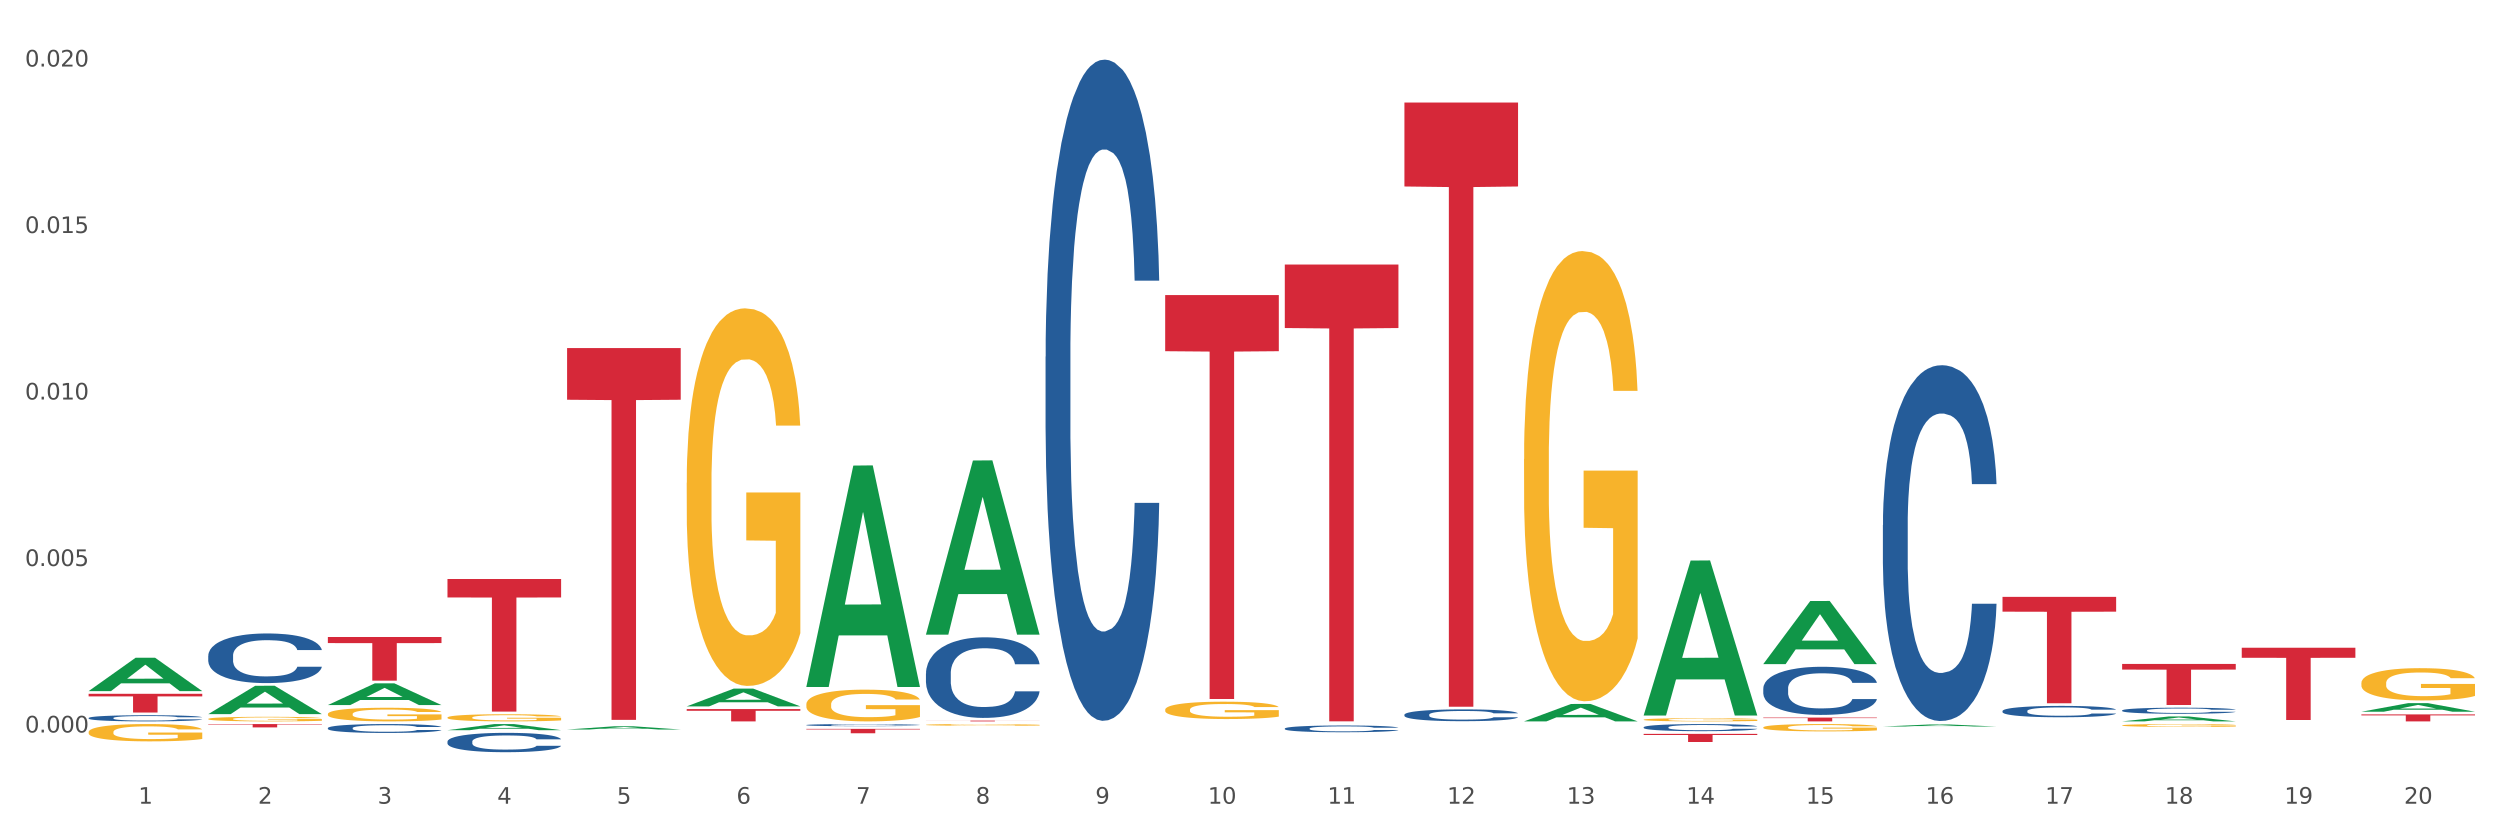 <?xml version="1.0" encoding="utf-8" standalone="no"?>
<!DOCTYPE svg PUBLIC "-//W3C//DTD SVG 1.1//EN"
  "http://www.w3.org/Graphics/SVG/1.1/DTD/svg11.dtd">
<svg xmlns:xlink="http://www.w3.org/1999/xlink" width="1080pt" height="360pt" viewBox="0 0 1080 360" xmlns="http://www.w3.org/2000/svg" version="1.1">
 <rect x="0" y="0" width="1080" height="360" fill="#333333" stroke="none"/>
 <defs>
  <style type="text/css">*{stroke-linejoin: round; stroke-linecap: butt}</style>
 </defs>
 <g id="figure_1">
  <g id="patch_1">
   <path d="M 0 360 
L 1080 360 
L 1080 0 
L 0 0 
z
" style="fill: #ffffff; stroke: #ffffff; stroke-linejoin: miter"/>
  </g>
  <g id="axes_1">
   <g id="matplotlib.axis_1">
    <g id="xtick_1">
     <g id="text_1">
      <!-- 1 -->
      <g style="fill: #4d4d4d" transform="translate(59.775 347.204) scale(0.096 -0.096)">
       <defs>
        <path id="DejaVuSans-31" d="M 794 531 
L 1825 531 
L 1825 4091 
L 703 3866 
L 703 4441 
L 1819 4666 
L 2450 4666 
L 2450 531 
L 3481 531 
L 3481 0 
L 794 0 
L 794 531 
z
" transform="scale(0.016)"/>
       </defs>
       <use xlink:href="#DejaVuSans-31"/>
      </g>
     </g>
    </g>
    <g id="xtick_2">
     <g id="text_2">
      <!-- 2 -->
      <g style="fill: #4d4d4d" transform="translate(111.45 347.204) scale(0.096 -0.096)">
       <defs>
        <path id="DejaVuSans-32" d="M 1228 531 
L 3431 531 
L 3431 0 
L 469 0 
L 469 531 
Q 828 903 1448 1529 
Q 2069 2156 2228 2338 
Q 2531 2678 2651 2914 
Q 2772 3150 2772 3378 
Q 2772 3750 2511 3984 
Q 2250 4219 1831 4219 
Q 1534 4219 1204 4116 
Q 875 4013 500 3803 
L 500 4441 
Q 881 4594 1212 4672 
Q 1544 4750 1819 4750 
Q 2544 4750 2975 4387 
Q 3406 4025 3406 3419 
Q 3406 3131 3298 2873 
Q 3191 2616 2906 2266 
Q 2828 2175 2409 1742 
Q 1991 1309 1228 531 
z
" transform="scale(0.016)"/>
       </defs>
       <use xlink:href="#DejaVuSans-32"/>
      </g>
     </g>
    </g>
    <g id="xtick_3">
     <g id="text_3">
      <!-- 3 -->
      <g style="fill: #4d4d4d" transform="translate(163.125 347.204) scale(0.096 -0.096)">
       <defs>
        <path id="DejaVuSans-33" d="M 2597 2516 
Q 3050 2419 3304 2112 
Q 3559 1806 3559 1356 
Q 3559 666 3084 287 
Q 2609 -91 1734 -91 
Q 1441 -91 1130 -33 
Q 819 25 488 141 
L 488 750 
Q 750 597 1062 519 
Q 1375 441 1716 441 
Q 2309 441 2620 675 
Q 2931 909 2931 1356 
Q 2931 1769 2642 2001 
Q 2353 2234 1838 2234 
L 1294 2234 
L 1294 2753 
L 1863 2753 
Q 2328 2753 2575 2939 
Q 2822 3125 2822 3475 
Q 2822 3834 2567 4026 
Q 2313 4219 1838 4219 
Q 1578 4219 1281 4162 
Q 984 4106 628 3988 
L 628 4550 
Q 988 4650 1302 4700 
Q 1616 4750 1894 4750 
Q 2613 4750 3031 4423 
Q 3450 4097 3450 3541 
Q 3450 3153 3228 2886 
Q 3006 2619 2597 2516 
z
" transform="scale(0.016)"/>
       </defs>
       <use xlink:href="#DejaVuSans-33"/>
      </g>
     </g>
    </g>
    <g id="xtick_4">
     <g id="text_4">
      <!-- 4 -->
      <g style="fill: #4d4d4d" transform="translate(214.8 347.204) scale(0.096 -0.096)">
       <defs>
        <path id="DejaVuSans-34" d="M 2419 4116 
L 825 1625 
L 2419 1625 
L 2419 4116 
z
M 2253 4666 
L 3047 4666 
L 3047 1625 
L 3713 1625 
L 3713 1100 
L 3047 1100 
L 3047 0 
L 2419 0 
L 2419 1100 
L 313 1100 
L 313 1709 
L 2253 4666 
z
" transform="scale(0.016)"/>
       </defs>
       <use xlink:href="#DejaVuSans-34"/>
      </g>
     </g>
    </g>
    <g id="xtick_5">
     <g id="text_5">
      <!-- 5 -->
      <g style="fill: #4d4d4d" transform="translate(266.475 347.204) scale(0.096 -0.096)">
       <defs>
        <path id="DejaVuSans-35" d="M 691 4666 
L 3169 4666 
L 3169 4134 
L 1269 4134 
L 1269 2991 
Q 1406 3038 1543 3061 
Q 1681 3084 1819 3084 
Q 2600 3084 3056 2656 
Q 3513 2228 3513 1497 
Q 3513 744 3044 326 
Q 2575 -91 1722 -91 
Q 1428 -91 1123 -41 
Q 819 9 494 109 
L 494 744 
Q 775 591 1075 516 
Q 1375 441 1709 441 
Q 2250 441 2565 725 
Q 2881 1009 2881 1497 
Q 2881 1984 2565 2268 
Q 2250 2553 1709 2553 
Q 1456 2553 1204 2497 
Q 953 2441 691 2322 
L 691 4666 
z
" transform="scale(0.016)"/>
       </defs>
       <use xlink:href="#DejaVuSans-35"/>
      </g>
     </g>
    </g>
    <g id="xtick_6">
     <g id="text_6">
      <!-- 6 -->
      <g style="fill: #4d4d4d" transform="translate(318.15 347.204) scale(0.096 -0.096)">
       <defs>
        <path id="DejaVuSans-36" d="M 2113 2584 
Q 1688 2584 1439 2293 
Q 1191 2003 1191 1497 
Q 1191 994 1439 701 
Q 1688 409 2113 409 
Q 2538 409 2786 701 
Q 3034 994 3034 1497 
Q 3034 2003 2786 2293 
Q 2538 2584 2113 2584 
z
M 3366 4563 
L 3366 3988 
Q 3128 4100 2886 4159 
Q 2644 4219 2406 4219 
Q 1781 4219 1451 3797 
Q 1122 3375 1075 2522 
Q 1259 2794 1537 2939 
Q 1816 3084 2150 3084 
Q 2853 3084 3261 2657 
Q 3669 2231 3669 1497 
Q 3669 778 3244 343 
Q 2819 -91 2113 -91 
Q 1303 -91 875 529 
Q 447 1150 447 2328 
Q 447 3434 972 4092 
Q 1497 4750 2381 4750 
Q 2619 4750 2861 4703 
Q 3103 4656 3366 4563 
z
" transform="scale(0.016)"/>
       </defs>
       <use xlink:href="#DejaVuSans-36"/>
      </g>
     </g>
    </g>
    <g id="xtick_7">
     <g id="text_7">
      <!-- 7 -->
      <g style="fill: #4d4d4d" transform="translate(369.825 347.204) scale(0.096 -0.096)">
       <defs>
        <path id="DejaVuSans-37" d="M 525 4666 
L 3525 4666 
L 3525 4397 
L 1831 0 
L 1172 0 
L 2766 4134 
L 525 4134 
L 525 4666 
z
" transform="scale(0.016)"/>
       </defs>
       <use xlink:href="#DejaVuSans-37"/>
      </g>
     </g>
    </g>
    <g id="xtick_8">
     <g id="text_8">
      <!-- 8 -->
      <g style="fill: #4d4d4d" transform="translate(421.5 347.204) scale(0.096 -0.096)">
       <defs>
        <path id="DejaVuSans-38" d="M 2034 2216 
Q 1584 2216 1326 1975 
Q 1069 1734 1069 1313 
Q 1069 891 1326 650 
Q 1584 409 2034 409 
Q 2484 409 2743 651 
Q 3003 894 3003 1313 
Q 3003 1734 2745 1975 
Q 2488 2216 2034 2216 
z
M 1403 2484 
Q 997 2584 770 2862 
Q 544 3141 544 3541 
Q 544 4100 942 4425 
Q 1341 4750 2034 4750 
Q 2731 4750 3128 4425 
Q 3525 4100 3525 3541 
Q 3525 3141 3298 2862 
Q 3072 2584 2669 2484 
Q 3125 2378 3379 2068 
Q 3634 1759 3634 1313 
Q 3634 634 3220 271 
Q 2806 -91 2034 -91 
Q 1263 -91 848 271 
Q 434 634 434 1313 
Q 434 1759 690 2068 
Q 947 2378 1403 2484 
z
M 1172 3481 
Q 1172 3119 1398 2916 
Q 1625 2713 2034 2713 
Q 2441 2713 2670 2916 
Q 2900 3119 2900 3481 
Q 2900 3844 2670 4047 
Q 2441 4250 2034 4250 
Q 1625 4250 1398 4047 
Q 1172 3844 1172 3481 
z
" transform="scale(0.016)"/>
       </defs>
       <use xlink:href="#DejaVuSans-38"/>
      </g>
     </g>
    </g>
    <g id="xtick_9">
     <g id="text_9">
      <!-- 9 -->
      <g style="fill: #4d4d4d" transform="translate(473.175 347.204) scale(0.096 -0.096)">
       <defs>
        <path id="DejaVuSans-39" d="M 703 97 
L 703 672 
Q 941 559 1184 500 
Q 1428 441 1663 441 
Q 2288 441 2617 861 
Q 2947 1281 2994 2138 
Q 2813 1869 2534 1725 
Q 2256 1581 1919 1581 
Q 1219 1581 811 2004 
Q 403 2428 403 3163 
Q 403 3881 828 4315 
Q 1253 4750 1959 4750 
Q 2769 4750 3195 4129 
Q 3622 3509 3622 2328 
Q 3622 1225 3098 567 
Q 2575 -91 1691 -91 
Q 1453 -91 1209 -44 
Q 966 3 703 97 
z
M 1959 2075 
Q 2384 2075 2632 2365 
Q 2881 2656 2881 3163 
Q 2881 3666 2632 3958 
Q 2384 4250 1959 4250 
Q 1534 4250 1286 3958 
Q 1038 3666 1038 3163 
Q 1038 2656 1286 2365 
Q 1534 2075 1959 2075 
z
" transform="scale(0.016)"/>
       </defs>
       <use xlink:href="#DejaVuSans-39"/>
      </g>
     </g>
    </g>
    <g id="xtick_10">
     <g id="text_10">
      <!-- 10 -->
      <g style="fill: #4d4d4d" transform="translate(521.796 347.204) scale(0.096 -0.096)">
       <defs>
        <path id="DejaVuSans-30" d="M 2034 4250 
Q 1547 4250 1301 3770 
Q 1056 3291 1056 2328 
Q 1056 1369 1301 889 
Q 1547 409 2034 409 
Q 2525 409 2770 889 
Q 3016 1369 3016 2328 
Q 3016 3291 2770 3770 
Q 2525 4250 2034 4250 
z
M 2034 4750 
Q 2819 4750 3233 4129 
Q 3647 3509 3647 2328 
Q 3647 1150 3233 529 
Q 2819 -91 2034 -91 
Q 1250 -91 836 529 
Q 422 1150 422 2328 
Q 422 3509 836 4129 
Q 1250 4750 2034 4750 
z
" transform="scale(0.016)"/>
       </defs>
       <use xlink:href="#DejaVuSans-31"/>
       <use xlink:href="#DejaVuSans-30" transform="translate(63.623 0)"/>
      </g>
     </g>
    </g>
    <g id="xtick_11">
     <g id="text_11">
      <!-- 11 -->
      <g style="fill: #4d4d4d" transform="translate(573.471 347.204) scale(0.096 -0.096)">
       <use xlink:href="#DejaVuSans-31"/>
       <use xlink:href="#DejaVuSans-31" transform="translate(63.623 0)"/>
      </g>
     </g>
    </g>
    <g id="xtick_12">
     <g id="text_12">
      <!-- 12 -->
      <g style="fill: #4d4d4d" transform="translate(625.146 347.204) scale(0.096 -0.096)">
       <use xlink:href="#DejaVuSans-31"/>
       <use xlink:href="#DejaVuSans-32" transform="translate(63.623 0)"/>
      </g>
     </g>
    </g>
    <g id="xtick_13">
     <g id="text_13">
      <!-- 13 -->
      <g style="fill: #4d4d4d" transform="translate(676.821 347.204) scale(0.096 -0.096)">
       <use xlink:href="#DejaVuSans-31"/>
       <use xlink:href="#DejaVuSans-33" transform="translate(63.623 0)"/>
      </g>
     </g>
    </g>
    <g id="xtick_14">
     <g id="text_14">
      <!-- 14 -->
      <g style="fill: #4d4d4d" transform="translate(728.496 347.204) scale(0.096 -0.096)">
       <use xlink:href="#DejaVuSans-31"/>
       <use xlink:href="#DejaVuSans-34" transform="translate(63.623 0)"/>
      </g>
     </g>
    </g>
    <g id="xtick_15">
     <g id="text_15">
      <!-- 15 -->
      <g style="fill: #4d4d4d" transform="translate(780.171 347.204) scale(0.096 -0.096)">
       <use xlink:href="#DejaVuSans-31"/>
       <use xlink:href="#DejaVuSans-35" transform="translate(63.623 0)"/>
      </g>
     </g>
    </g>
    <g id="xtick_16">
     <g id="text_16">
      <!-- 16 -->
      <g style="fill: #4d4d4d" transform="translate(831.846 347.204) scale(0.096 -0.096)">
       <use xlink:href="#DejaVuSans-31"/>
       <use xlink:href="#DejaVuSans-36" transform="translate(63.623 0)"/>
      </g>
     </g>
    </g>
    <g id="xtick_17">
     <g id="text_17">
      <!-- 17 -->
      <g style="fill: #4d4d4d" transform="translate(883.521 347.204) scale(0.096 -0.096)">
       <use xlink:href="#DejaVuSans-31"/>
       <use xlink:href="#DejaVuSans-37" transform="translate(63.623 0)"/>
      </g>
     </g>
    </g>
    <g id="xtick_18">
     <g id="text_18">
      <!-- 18 -->
      <g style="fill: #4d4d4d" transform="translate(935.196 347.204) scale(0.096 -0.096)">
       <use xlink:href="#DejaVuSans-31"/>
       <use xlink:href="#DejaVuSans-38" transform="translate(63.623 0)"/>
      </g>
     </g>
    </g>
    <g id="xtick_19">
     <g id="text_19">
      <!-- 19 -->
      <g style="fill: #4d4d4d" transform="translate(986.871 347.204) scale(0.096 -0.096)">
       <use xlink:href="#DejaVuSans-31"/>
       <use xlink:href="#DejaVuSans-39" transform="translate(63.623 0)"/>
      </g>
     </g>
    </g>
    <g id="xtick_20">
     <g id="text_20">
      <!-- 20 -->
      <g style="fill: #4d4d4d" transform="translate(1038.546 347.204) scale(0.096 -0.096)">
       <use xlink:href="#DejaVuSans-32"/>
       <use xlink:href="#DejaVuSans-30" transform="translate(63.623 0)"/>
      </g>
     </g>
    </g>
    <g id="xtick_21"/>
    <g id="xtick_22"/>
    <g id="xtick_23"/>
    <g id="xtick_24"/>
    <g id="xtick_25"/>
    <g id="xtick_26"/>
    <g id="xtick_27"/>
    <g id="xtick_28"/>
    <g id="xtick_29"/>
    <g id="xtick_30"/>
    <g id="xtick_31"/>
    <g id="xtick_32"/>
    <g id="xtick_33"/>
    <g id="xtick_34"/>
    <g id="xtick_35"/>
    <g id="xtick_36"/>
    <g id="xtick_37"/>
    <g id="xtick_38"/>
    <g id="xtick_39"/>
   </g>
   <g id="matplotlib.axis_2">
    <g id="ytick_1">
     <g id="text_21">
      <!-- 0.000 -->
      <g style="fill: #4d4d4d" transform="translate(10.8 316.437) scale(0.096 -0.096)">
       <defs>
        <path id="DejaVuSans-2e" d="M 684 794 
L 1344 794 
L 1344 0 
L 684 0 
L 684 794 
z
" transform="scale(0.016)"/>
       </defs>
       <use xlink:href="#DejaVuSans-30"/>
       <use xlink:href="#DejaVuSans-2e" transform="translate(63.623 0)"/>
       <use xlink:href="#DejaVuSans-30" transform="translate(95.41 0)"/>
       <use xlink:href="#DejaVuSans-30" transform="translate(159.033 0)"/>
       <use xlink:href="#DejaVuSans-30" transform="translate(222.656 0)"/>
      </g>
     </g>
    </g>
    <g id="ytick_2">
     <g id="text_22">
      <!-- 0.005 -->
      <g style="fill: #4d4d4d" transform="translate(10.8 244.513) scale(0.096 -0.096)">
       <use xlink:href="#DejaVuSans-30"/>
       <use xlink:href="#DejaVuSans-2e" transform="translate(63.623 0)"/>
       <use xlink:href="#DejaVuSans-30" transform="translate(95.41 0)"/>
       <use xlink:href="#DejaVuSans-30" transform="translate(159.033 0)"/>
       <use xlink:href="#DejaVuSans-35" transform="translate(222.656 0)"/>
      </g>
     </g>
    </g>
    <g id="ytick_3">
     <g id="text_23">
      <!-- 0.010 -->
      <g style="fill: #4d4d4d" transform="translate(10.8 172.59) scale(0.096 -0.096)">
       <use xlink:href="#DejaVuSans-30"/>
       <use xlink:href="#DejaVuSans-2e" transform="translate(63.623 0)"/>
       <use xlink:href="#DejaVuSans-30" transform="translate(95.41 0)"/>
       <use xlink:href="#DejaVuSans-31" transform="translate(159.033 0)"/>
       <use xlink:href="#DejaVuSans-30" transform="translate(222.656 0)"/>
      </g>
     </g>
    </g>
    <g id="ytick_4">
     <g id="text_24">
      <!-- 0.015 -->
      <g style="fill: #4d4d4d" transform="translate(10.8 100.666) scale(0.096 -0.096)">
       <use xlink:href="#DejaVuSans-30"/>
       <use xlink:href="#DejaVuSans-2e" transform="translate(63.623 0)"/>
       <use xlink:href="#DejaVuSans-30" transform="translate(95.41 0)"/>
       <use xlink:href="#DejaVuSans-31" transform="translate(159.033 0)"/>
       <use xlink:href="#DejaVuSans-35" transform="translate(222.656 0)"/>
      </g>
     </g>
    </g>
    <g id="ytick_5">
     <g id="text_25">
      <!-- 0.020 -->
      <g style="fill: #4d4d4d" transform="translate(10.8 28.743) scale(0.096 -0.096)">
       <use xlink:href="#DejaVuSans-30"/>
       <use xlink:href="#DejaVuSans-2e" transform="translate(63.623 0)"/>
       <use xlink:href="#DejaVuSans-30" transform="translate(95.41 0)"/>
       <use xlink:href="#DejaVuSans-32" transform="translate(159.033 0)"/>
       <use xlink:href="#DejaVuSans-30" transform="translate(222.656 0)"/>
      </g>
     </g>
    </g>
    <g id="ytick_6"/>
    <g id="ytick_7"/>
    <g id="ytick_8"/>
    <g id="ytick_9"/>
   </g>
   <g id="PolyCollection_1">
    <path d="M 38.283 298.547 
L 38.334 298.533 
L 58.577 284.146 
L 66.979 284.133 
L 87.374 298.574 
L 77.657 298.574 
L 73.254 295.211 
L 52.352 295.211 
L 52.201 295.265 
L 47.949 298.574 
L 38.283 298.574 
L 38.283 298.547 
L 54.984 293.204 
L 70.623 293.191 
L 62.879 287.211 
L 62.778 287.184 
L 62.677 287.224 
L 54.934 293.191 
L 54.984 293.204 
L 38.283 298.547 
z
" clip-path="url(#p5392d87277)" style="fill: #109648"/>
    <path d="M 141.633 275.197 
L 190.724 275.197 
L 190.724 277.816 
L 171.414 277.833 
L 171.414 294.041 
L 160.828 294.041 
L 160.828 277.833 
L 141.633 277.816 
L 141.633 275.214 
L 141.633 275.197 
z
" clip-path="url(#p5392d87277)" style="fill: #d62839"/>
    <path d="M 193.308 250.133 
L 242.399 250.133 
L 242.399 258.091 
L 223.089 258.145 
L 223.089 307.401 
L 212.503 307.401 
L 212.503 258.145 
L 193.308 258.091 
L 193.308 250.187 
L 193.308 250.133 
z
" clip-path="url(#p5392d87277)" style="fill: #d62839"/>
    <path d="M 244.983 150.368 
L 294.074 150.368 
L 294.074 172.689 
L 274.764 172.84 
L 274.764 310.989 
L 264.178 310.989 
L 264.178 172.84 
L 244.983 172.689 
L 244.983 150.519 
L 244.983 150.368 
z
" clip-path="url(#p5392d87277)" style="fill: #d62839"/>
    <path d="M 296.658 306.311 
L 345.749 306.311 
L 345.749 307.052 
L 326.439 307.057 
L 326.439 311.642 
L 315.853 311.642 
L 315.853 307.057 
L 296.658 307.052 
L 296.658 306.316 
L 296.658 306.311 
z
" clip-path="url(#p5392d87277)" style="fill: #d62839"/>
    <path d="M 348.333 314.872 
L 397.425 314.872 
L 397.425 315.136 
L 378.114 315.138 
L 378.114 316.771 
L 367.528 316.771 
L 367.528 315.138 
L 348.333 315.136 
L 348.333 314.874 
L 348.333 314.872 
z
" clip-path="url(#p5392d87277)" style="fill: #d62839"/>
    <path d="M 400.008 311.287 
L 449.1 311.287 
L 449.1 311.336 
L 429.789 311.337 
L 429.789 311.642 
L 419.203 311.642 
L 419.203 311.337 
L 400.008 311.336 
L 400.008 311.287 
L 400.008 311.287 
z
" clip-path="url(#p5392d87277)" style="fill: #d62839"/>
    <path d="M 503.358 127.465 
L 552.45 127.465 
L 552.45 151.717 
L 533.139 151.881 
L 533.139 301.98 
L 522.553 301.98 
L 522.553 151.881 
L 503.358 151.717 
L 503.358 127.629 
L 503.358 127.465 
z
" clip-path="url(#p5392d87277)" style="fill: #d62839"/>
    <path d="M 555.033 114.282 
L 604.125 114.282 
L 604.125 141.707 
L 584.814 141.892 
L 584.814 311.628 
L 574.228 311.628 
L 574.228 141.892 
L 555.033 141.707 
L 555.033 114.468 
L 555.033 114.282 
z
" clip-path="url(#p5392d87277)" style="fill: #d62839"/>
    <path d="M 606.708 44.29 
L 655.8 44.29 
L 655.8 80.562 
L 636.489 80.807 
L 636.489 305.305 
L 625.903 305.305 
L 625.903 80.807 
L 606.708 80.562 
L 606.708 44.535 
L 606.708 44.29 
z
" clip-path="url(#p5392d87277)" style="fill: #d62839"/>
    <path d="M 761.734 309.992 
L 810.825 309.992 
L 810.825 310.221 
L 791.514 310.222 
L 791.514 311.642 
L 780.928 311.642 
L 780.928 310.222 
L 761.734 310.221 
L 761.734 309.993 
L 761.734 309.992 
z
" clip-path="url(#p5392d87277)" style="fill: #d62839"/>
    <path d="M 865.084 257.859 
L 914.175 257.859 
L 914.175 264.243 
L 894.864 264.286 
L 894.864 303.798 
L 884.278 303.798 
L 884.278 264.286 
L 865.084 264.243 
L 865.084 257.902 
L 865.084 257.859 
z
" clip-path="url(#p5392d87277)" style="fill: #d62839"/>
    <path d="M 916.759 306.903 
L 916.817 306.9 
L 916.817 306.833 
L 916.991 306.742 
L 917.629 306.573 
L 918.441 306.446 
L 919.834 306.297 
L 920.588 306.234 
L 921.575 306.165 
L 923.606 306.052 
L 925.927 305.956 
L 927.552 305.903 
L 928.77 305.869 
L 931.498 305.809 
L 933.064 305.783 
L 934.689 305.761 
L 936.082 305.747 
L 938.403 305.73 
L 940.26 305.722 
L 942.407 305.72 
L 944.206 305.722 
L 946.585 305.732 
L 950.066 305.761 
L 951.401 305.778 
L 953.2 305.807 
L 955.057 305.845 
L 956.566 305.884 
L 958.306 305.939 
L 960.105 306.011 
L 961.846 306.102 
L 963.065 306.186 
L 964.051 306.275 
L 964.921 306.383 
L 965.56 306.501 
L 965.85 306.6 
L 955.231 306.6 
L 954.941 306.511 
L 954.36 306.415 
L 953.78 306.35 
L 953.142 306.297 
L 952.155 306.237 
L 951.285 306.198 
L 949.834 306.153 
L 948.5 306.124 
L 947.397 306.107 
L 946.063 306.093 
L 943.219 306.078 
L 941.188 306.078 
L 939.912 306.083 
L 938.345 306.095 
L 937.01 306.112 
L 935.444 306.141 
L 934.225 306.172 
L 933.006 306.213 
L 932.31 306.242 
L 931.266 306.295 
L 930.569 306.338 
L 929.641 306.412 
L 929.119 306.465 
L 928.19 306.602 
L 927.784 306.703 
L 927.61 306.773 
L 927.494 306.85 
L 927.494 307.225 
L 927.842 307.393 
L 928.132 307.465 
L 928.596 307.547 
L 929.467 307.653 
L 930.743 307.756 
L 932.078 307.831 
L 933.18 307.876 
L 934.225 307.91 
L 935.269 307.936 
L 936.546 307.96 
L 937.591 307.975 
L 939.157 307.989 
L 941.014 307.996 
L 942.465 307.996 
L 945.424 307.984 
L 946.759 307.972 
L 948.035 307.956 
L 949.428 307.929 
L 950.531 307.9 
L 951.169 307.879 
L 952.213 307.833 
L 953.026 307.785 
L 953.722 307.73 
L 954.186 307.681 
L 954.709 307.609 
L 955.115 307.528 
L 955.231 307.484 
L 965.85 307.484 
L 965.618 307.571 
L 965.212 307.655 
L 964.399 307.768 
L 963.761 307.833 
L 962.774 307.912 
L 961.73 307.98 
L 960.279 308.054 
L 958.945 308.109 
L 957.552 308.157 
L 956.043 308.201 
L 953.316 308.261 
L 952.33 308.278 
L 950.241 308.306 
L 948.616 308.323 
L 946.237 308.34 
L 943.799 308.35 
L 941.246 308.352 
L 938.983 308.347 
L 936.488 308.333 
L 934.921 308.318 
L 933.18 308.297 
L 931.149 308.263 
L 929.235 308.222 
L 927.436 308.174 
L 925.753 308.119 
L 924.186 308.056 
L 922.155 307.953 
L 920.646 307.852 
L 919.544 307.758 
L 918.79 307.679 
L 918.035 307.578 
L 917.629 307.508 
L 916.991 307.34 
L 916.759 307.184 
L 916.759 306.903 
z
" clip-path="url(#p5392d87277)" style="fill: #255c99"/>
    <path d="M 865.084 307.154 
L 865.142 307.149 
L 865.142 307.023 
L 865.316 306.853 
L 865.954 306.539 
L 866.766 306.301 
L 868.159 306.023 
L 868.913 305.906 
L 869.9 305.776 
L 871.931 305.565 
L 874.252 305.386 
L 875.877 305.287 
L 877.095 305.224 
L 879.823 305.112 
L 881.389 305.063 
L 883.014 305.022 
L 884.407 304.995 
L 886.728 304.964 
L 888.585 304.95 
L 890.732 304.946 
L 892.531 304.95 
L 894.91 304.968 
L 898.391 305.022 
L 899.726 305.054 
L 901.525 305.107 
L 903.382 305.179 
L 904.89 305.251 
L 906.631 305.354 
L 908.43 305.489 
L 910.171 305.659 
L 911.39 305.816 
L 912.376 305.982 
L 913.246 306.184 
L 913.885 306.404 
L 914.175 306.588 
L 903.556 306.588 
L 903.266 306.422 
L 902.685 306.243 
L 902.105 306.121 
L 901.467 306.023 
L 900.48 305.911 
L 899.61 305.839 
L 898.159 305.754 
L 896.825 305.7 
L 895.722 305.668 
L 894.388 305.641 
L 891.544 305.614 
L 889.513 305.614 
L 888.237 305.623 
L 886.67 305.646 
L 885.335 305.677 
L 883.768 305.731 
L 882.55 305.789 
L 881.331 305.866 
L 880.635 305.92 
L 879.59 306.018 
L 878.894 306.099 
L 877.966 306.238 
L 877.443 306.337 
L 876.515 306.593 
L 876.109 306.781 
L 875.935 306.911 
L 875.819 307.055 
L 875.819 307.755 
L 876.167 308.069 
L 876.457 308.204 
L 876.921 308.356 
L 877.792 308.554 
L 879.068 308.746 
L 880.403 308.886 
L 881.505 308.971 
L 882.55 309.034 
L 883.594 309.083 
L 884.871 309.128 
L 885.915 309.155 
L 887.482 309.182 
L 889.339 309.195 
L 890.79 309.195 
L 893.749 309.173 
L 895.084 309.15 
L 896.36 309.119 
L 897.753 309.07 
L 898.856 309.016 
L 899.494 308.975 
L 900.538 308.89 
L 901.351 308.8 
L 902.047 308.697 
L 902.511 308.607 
L 903.034 308.473 
L 903.44 308.32 
L 903.556 308.239 
L 914.175 308.239 
L 913.943 308.401 
L 913.537 308.558 
L 912.724 308.769 
L 912.086 308.89 
L 911.099 309.038 
L 910.055 309.164 
L 908.604 309.303 
L 907.27 309.406 
L 905.877 309.496 
L 904.368 309.577 
L 901.641 309.689 
L 900.654 309.72 
L 898.565 309.774 
L 896.941 309.805 
L 894.562 309.837 
L 892.124 309.855 
L 889.571 309.859 
L 887.308 309.85 
L 884.813 309.823 
L 883.246 309.796 
L 881.505 309.756 
L 879.474 309.693 
L 877.56 309.617 
L 875.761 309.527 
L 874.078 309.424 
L 872.511 309.307 
L 870.48 309.114 
L 868.971 308.926 
L 867.869 308.751 
L 867.115 308.603 
L 866.36 308.414 
L 865.954 308.284 
L 865.316 307.97 
L 865.084 307.679 
L 865.084 307.154 
z
" clip-path="url(#p5392d87277)" style="fill: #255c99"/>
    <path d="M 813.409 226.836 
L 813.467 226.696 
L 813.467 222.765 
L 813.641 217.431 
L 814.279 207.605 
L 815.091 200.165 
L 816.484 191.462 
L 817.238 187.813 
L 818.225 183.742 
L 820.256 177.144 
L 822.577 171.529 
L 824.202 168.441 
L 825.42 166.476 
L 828.148 162.967 
L 829.714 161.423 
L 831.339 160.159 
L 832.732 159.317 
L 835.053 158.334 
L 836.91 157.913 
L 839.057 157.773 
L 840.856 157.913 
L 843.235 158.475 
L 846.716 160.159 
L 848.051 161.142 
L 849.85 162.826 
L 851.707 165.072 
L 853.215 167.318 
L 854.956 170.547 
L 856.755 174.758 
L 858.496 180.092 
L 859.715 185.005 
L 860.701 190.199 
L 861.571 196.516 
L 862.21 203.394 
L 862.5 209.149 
L 851.881 209.149 
L 851.591 203.955 
L 851.01 198.341 
L 850.43 194.55 
L 849.792 191.462 
L 848.805 187.953 
L 847.935 185.707 
L 846.484 183.04 
L 845.15 181.355 
L 844.047 180.373 
L 842.712 179.531 
L 839.869 178.688 
L 837.838 178.688 
L 836.562 178.969 
L 834.995 179.671 
L 833.66 180.654 
L 832.093 182.338 
L 830.875 184.163 
L 829.656 186.549 
L 828.96 188.234 
L 827.915 191.322 
L 827.219 193.849 
L 826.291 198.2 
L 825.768 201.288 
L 824.84 209.29 
L 824.434 215.185 
L 824.26 219.256 
L 824.144 223.748 
L 824.144 245.646 
L 824.492 255.472 
L 824.782 259.683 
L 825.246 264.456 
L 826.117 270.632 
L 827.393 276.669 
L 828.728 281.02 
L 829.83 283.687 
L 830.875 285.652 
L 831.919 287.196 
L 833.196 288.6 
L 834.24 289.442 
L 835.807 290.285 
L 837.664 290.706 
L 839.115 290.706 
L 842.074 290.004 
L 843.409 289.302 
L 844.685 288.319 
L 846.078 286.775 
L 847.181 285.091 
L 847.819 283.828 
L 848.863 281.16 
L 849.676 278.353 
L 850.372 275.124 
L 850.836 272.317 
L 851.359 268.106 
L 851.765 263.333 
L 851.881 260.806 
L 862.5 260.806 
L 862.268 265.86 
L 861.862 270.773 
L 861.049 277.37 
L 860.411 281.16 
L 859.424 285.793 
L 858.38 289.723 
L 856.929 294.075 
L 855.595 297.303 
L 854.202 300.111 
L 852.693 302.637 
L 849.966 306.147 
L 848.979 307.129 
L 846.89 308.814 
L 845.266 309.796 
L 842.887 310.779 
L 840.449 311.341 
L 837.896 311.481 
L 835.633 311.2 
L 833.138 310.358 
L 831.571 309.516 
L 829.83 308.252 
L 827.799 306.287 
L 825.884 303.901 
L 824.086 301.093 
L 822.403 297.865 
L 820.836 294.215 
L 818.805 288.179 
L 817.296 282.283 
L 816.194 276.809 
L 815.44 272.177 
L 814.685 266.281 
L 814.279 262.21 
L 813.641 252.384 
L 813.409 243.26 
L 813.409 226.836 
z
" clip-path="url(#p5392d87277)" style="fill: #255c99"/>
    <path d="M 761.734 297.39 
L 761.792 297.371 
L 761.792 296.839 
L 761.966 296.117 
L 762.604 294.788 
L 763.416 293.781 
L 764.809 292.603 
L 765.563 292.109 
L 766.55 291.559 
L 768.581 290.666 
L 770.902 289.906 
L 772.527 289.488 
L 773.745 289.222 
L 776.473 288.747 
L 778.039 288.538 
L 779.664 288.367 
L 781.057 288.254 
L 783.378 288.121 
L 785.235 288.064 
L 787.382 288.045 
L 789.181 288.064 
L 791.56 288.14 
L 795.041 288.367 
L 796.376 288.5 
L 798.175 288.728 
L 800.032 289.032 
L 801.54 289.336 
L 803.281 289.773 
L 805.08 290.343 
L 806.821 291.065 
L 808.039 291.729 
L 809.026 292.432 
L 809.896 293.287 
L 810.535 294.218 
L 810.825 294.997 
L 800.206 294.997 
L 799.916 294.294 
L 799.335 293.534 
L 798.755 293.021 
L 798.117 292.603 
L 797.13 292.128 
L 796.26 291.824 
L 794.809 291.464 
L 793.475 291.236 
L 792.372 291.103 
L 791.037 290.989 
L 788.194 290.875 
L 786.163 290.875 
L 784.887 290.913 
L 783.32 291.008 
L 781.985 291.141 
L 780.418 291.369 
L 779.2 291.616 
L 777.981 291.938 
L 777.285 292.166 
L 776.24 292.584 
L 775.544 292.926 
L 774.616 293.515 
L 774.093 293.933 
L 773.165 295.016 
L 772.759 295.813 
L 772.585 296.364 
L 772.469 296.972 
L 772.469 299.935 
L 772.817 301.265 
L 773.107 301.835 
L 773.571 302.48 
L 774.442 303.316 
L 775.718 304.133 
L 777.053 304.722 
L 778.155 305.083 
L 779.2 305.348 
L 780.244 305.557 
L 781.521 305.747 
L 782.565 305.861 
L 784.132 305.975 
L 785.989 306.032 
L 787.44 306.032 
L 790.399 305.937 
L 791.734 305.842 
L 793.01 305.709 
L 794.403 305.5 
L 795.506 305.273 
L 796.144 305.102 
L 797.188 304.741 
L 798.001 304.361 
L 798.697 303.924 
L 799.161 303.544 
L 799.684 302.974 
L 800.09 302.328 
L 800.206 301.986 
L 810.825 301.986 
L 810.593 302.67 
L 810.187 303.335 
L 809.374 304.228 
L 808.736 304.741 
L 807.749 305.367 
L 806.705 305.899 
L 805.254 306.488 
L 803.92 306.925 
L 802.527 307.305 
L 801.018 307.647 
L 798.291 308.122 
L 797.304 308.255 
L 795.215 308.483 
L 793.591 308.616 
L 791.212 308.748 
L 788.774 308.824 
L 786.221 308.843 
L 783.958 308.805 
L 781.463 308.692 
L 779.896 308.578 
L 778.155 308.407 
L 776.124 308.141 
L 774.209 307.818 
L 772.411 307.438 
L 770.728 307.001 
L 769.161 306.507 
L 767.13 305.69 
L 765.621 304.893 
L 764.519 304.152 
L 763.764 303.525 
L 763.01 302.727 
L 762.604 302.176 
L 761.966 300.847 
L 761.734 299.612 
L 761.734 297.39 
z
" clip-path="url(#p5392d87277)" style="fill: #255c99"/>
    <path d="M 710.058 314.173 
L 710.117 314.171 
L 710.117 314.092 
L 710.291 313.985 
L 710.929 313.788 
L 711.741 313.639 
L 713.134 313.465 
L 713.888 313.392 
L 714.875 313.31 
L 716.906 313.178 
L 719.227 313.065 
L 720.852 313.003 
L 722.07 312.964 
L 724.797 312.894 
L 726.364 312.863 
L 727.989 312.838 
L 729.382 312.821 
L 731.703 312.801 
L 733.56 312.793 
L 735.707 312.79 
L 737.506 312.793 
L 739.885 312.804 
L 743.366 312.838 
L 744.701 312.857 
L 746.5 312.891 
L 748.357 312.936 
L 749.865 312.981 
L 751.606 313.046 
L 753.405 313.13 
L 755.146 313.237 
L 756.364 313.335 
L 757.351 313.439 
L 758.221 313.566 
L 758.86 313.704 
L 759.15 313.819 
L 748.531 313.819 
L 748.241 313.715 
L 747.66 313.602 
L 747.08 313.527 
L 746.442 313.465 
L 745.455 313.394 
L 744.585 313.349 
L 743.134 313.296 
L 741.8 313.262 
L 740.697 313.243 
L 739.362 313.226 
L 736.519 313.209 
L 734.488 313.209 
L 733.211 313.214 
L 731.645 313.228 
L 730.31 313.248 
L 728.743 313.282 
L 727.525 313.318 
L 726.306 313.366 
L 725.61 313.4 
L 724.565 313.462 
L 723.869 313.512 
L 722.941 313.6 
L 722.418 313.662 
L 721.49 313.822 
L 721.084 313.94 
L 720.91 314.022 
L 720.794 314.112 
L 720.794 314.55 
L 721.142 314.747 
L 721.432 314.831 
L 721.896 314.927 
L 722.767 315.051 
L 724.043 315.172 
L 725.378 315.259 
L 726.48 315.312 
L 727.525 315.352 
L 728.569 315.383 
L 729.846 315.411 
L 730.89 315.428 
L 732.457 315.445 
L 734.314 315.453 
L 735.765 315.453 
L 738.724 315.439 
L 740.059 315.425 
L 741.335 315.405 
L 742.728 315.374 
L 743.831 315.341 
L 744.469 315.315 
L 745.513 315.262 
L 746.326 315.206 
L 747.022 315.141 
L 747.486 315.085 
L 748.008 315 
L 748.415 314.905 
L 748.531 314.854 
L 759.15 314.854 
L 758.918 314.955 
L 758.511 315.054 
L 757.699 315.186 
L 757.061 315.262 
L 756.074 315.355 
L 755.03 315.433 
L 753.579 315.521 
L 752.244 315.585 
L 750.852 315.641 
L 749.343 315.692 
L 746.616 315.762 
L 745.629 315.782 
L 743.54 315.816 
L 741.916 315.835 
L 739.536 315.855 
L 737.099 315.866 
L 734.546 315.869 
L 732.283 315.864 
L 729.788 315.847 
L 728.221 315.83 
L 726.48 315.805 
L 724.449 315.765 
L 722.534 315.717 
L 720.736 315.661 
L 719.053 315.596 
L 717.486 315.523 
L 715.455 315.402 
L 713.946 315.284 
L 712.844 315.175 
L 712.089 315.082 
L 711.335 314.964 
L 710.929 314.882 
L 710.291 314.685 
L 710.058 314.502 
L 710.058 314.173 
z
" clip-path="url(#p5392d87277)" style="fill: #255c99"/>
    <path d="M 606.708 308.746 
L 606.766 308.741 
L 606.766 308.611 
L 606.941 308.434 
L 607.579 308.107 
L 608.391 307.86 
L 609.784 307.572 
L 610.538 307.45 
L 611.525 307.315 
L 613.556 307.096 
L 615.877 306.91 
L 617.502 306.807 
L 618.72 306.742 
L 621.447 306.626 
L 623.014 306.574 
L 624.639 306.532 
L 626.032 306.505 
L 628.353 306.472 
L 630.21 306.458 
L 632.357 306.453 
L 634.155 306.458 
L 636.535 306.477 
L 640.016 306.532 
L 641.351 306.565 
L 643.15 306.621 
L 645.007 306.696 
L 646.515 306.77 
L 648.256 306.877 
L 650.055 307.017 
L 651.796 307.194 
L 653.014 307.357 
L 654.001 307.53 
L 654.871 307.739 
L 655.51 307.968 
L 655.8 308.159 
L 645.181 308.159 
L 644.891 307.986 
L 644.31 307.8 
L 643.73 307.674 
L 643.092 307.572 
L 642.105 307.455 
L 641.235 307.381 
L 639.784 307.292 
L 638.449 307.236 
L 637.347 307.203 
L 636.012 307.176 
L 633.169 307.148 
L 631.138 307.148 
L 629.861 307.157 
L 628.295 307.18 
L 626.96 307.213 
L 625.393 307.269 
L 624.175 307.329 
L 622.956 307.408 
L 622.26 307.464 
L 621.215 307.567 
L 620.519 307.651 
L 619.591 307.795 
L 619.068 307.898 
L 618.14 308.163 
L 617.734 308.359 
L 617.56 308.494 
L 617.444 308.643 
L 617.444 309.37 
L 617.792 309.696 
L 618.082 309.836 
L 618.546 309.995 
L 619.416 310.2 
L 620.693 310.4 
L 622.028 310.544 
L 623.13 310.633 
L 624.175 310.698 
L 625.219 310.749 
L 626.496 310.796 
L 627.54 310.824 
L 629.107 310.852 
L 630.964 310.866 
L 632.415 310.866 
L 635.374 310.843 
L 636.709 310.819 
L 637.985 310.787 
L 639.378 310.735 
L 640.48 310.68 
L 641.119 310.638 
L 642.163 310.549 
L 642.976 310.456 
L 643.672 310.349 
L 644.136 310.256 
L 644.658 310.116 
L 645.065 309.957 
L 645.181 309.873 
L 655.8 309.873 
L 655.568 310.041 
L 655.161 310.204 
L 654.349 310.423 
L 653.711 310.549 
L 652.724 310.703 
L 651.68 310.833 
L 650.229 310.978 
L 648.894 311.085 
L 647.502 311.178 
L 645.993 311.262 
L 643.266 311.378 
L 642.279 311.411 
L 640.19 311.467 
L 638.566 311.5 
L 636.186 311.532 
L 633.749 311.551 
L 631.196 311.556 
L 628.933 311.546 
L 626.438 311.518 
L 624.871 311.49 
L 623.13 311.448 
L 621.099 311.383 
L 619.184 311.304 
L 617.385 311.211 
L 615.703 311.104 
L 614.136 310.982 
L 612.105 310.782 
L 610.596 310.586 
L 609.494 310.405 
L 608.739 310.251 
L 607.985 310.055 
L 607.579 309.92 
L 606.941 309.594 
L 606.708 309.291 
L 606.708 308.746 
z
" clip-path="url(#p5392d87277)" style="fill: #255c99"/>
    <path d="M 555.033 314.722 
L 555.091 314.72 
L 555.091 314.645 
L 555.265 314.543 
L 555.904 314.356 
L 556.716 314.215 
L 558.109 314.049 
L 558.863 313.98 
L 559.85 313.902 
L 561.881 313.777 
L 564.202 313.67 
L 565.826 313.611 
L 567.045 313.574 
L 569.772 313.507 
L 571.339 313.478 
L 572.964 313.454 
L 574.357 313.438 
L 576.678 313.419 
L 578.535 313.411 
L 580.682 313.408 
L 582.48 313.411 
L 584.86 313.422 
L 588.341 313.454 
L 589.676 313.473 
L 591.475 313.505 
L 593.332 313.547 
L 594.84 313.59 
L 596.581 313.651 
L 598.38 313.732 
L 600.121 313.833 
L 601.339 313.926 
L 602.326 314.025 
L 603.196 314.145 
L 603.835 314.276 
L 604.125 314.386 
L 593.506 314.386 
L 593.215 314.287 
L 592.635 314.18 
L 592.055 314.108 
L 591.417 314.049 
L 590.43 313.983 
L 589.56 313.94 
L 588.109 313.889 
L 586.774 313.857 
L 585.672 313.838 
L 584.337 313.822 
L 581.494 313.806 
L 579.463 313.806 
L 578.186 313.812 
L 576.62 313.825 
L 575.285 313.844 
L 573.718 313.876 
L 572.5 313.91 
L 571.281 313.956 
L 570.585 313.988 
L 569.54 314.047 
L 568.844 314.095 
L 567.915 314.177 
L 567.393 314.236 
L 566.465 314.388 
L 566.059 314.501 
L 565.885 314.578 
L 565.768 314.663 
L 565.768 315.08 
L 566.117 315.267 
L 566.407 315.347 
L 566.871 315.438 
L 567.741 315.555 
L 569.018 315.67 
L 570.353 315.753 
L 571.455 315.804 
L 572.5 315.841 
L 573.544 315.87 
L 574.821 315.897 
L 575.865 315.913 
L 577.432 315.929 
L 579.289 315.937 
L 580.74 315.937 
L 583.699 315.924 
L 585.034 315.91 
L 586.31 315.892 
L 587.703 315.862 
L 588.805 315.83 
L 589.444 315.806 
L 590.488 315.756 
L 591.301 315.702 
L 591.997 315.641 
L 592.461 315.587 
L 592.983 315.507 
L 593.39 315.416 
L 593.506 315.368 
L 604.125 315.368 
L 603.893 315.465 
L 603.486 315.558 
L 602.674 315.683 
L 602.036 315.756 
L 601.049 315.844 
L 600.005 315.918 
L 598.554 316.001 
L 597.219 316.063 
L 595.827 316.116 
L 594.318 316.164 
L 591.591 316.231 
L 590.604 316.25 
L 588.515 316.282 
L 586.89 316.3 
L 584.511 316.319 
L 582.074 316.33 
L 579.521 316.332 
L 577.258 316.327 
L 574.763 316.311 
L 573.196 316.295 
L 571.455 316.271 
L 569.424 316.234 
L 567.509 316.188 
L 565.71 316.135 
L 564.028 316.073 
L 562.461 316.004 
L 560.43 315.889 
L 558.921 315.777 
L 557.819 315.673 
L 557.064 315.585 
L 556.31 315.473 
L 555.904 315.395 
L 555.265 315.208 
L 555.033 315.035 
L 555.033 314.722 
z
" clip-path="url(#p5392d87277)" style="fill: #255c99"/>
    <path d="M 451.683 154.104 
L 451.741 153.844 
L 451.741 146.539 
L 451.915 136.627 
L 452.554 118.366 
L 453.366 104.54 
L 454.759 88.367 
L 455.513 81.584 
L 456.5 74.019 
L 458.531 61.759 
L 460.852 51.324 
L 462.476 45.585 
L 463.695 41.933 
L 466.422 35.411 
L 467.989 32.542 
L 469.614 30.194 
L 471.006 28.629 
L 473.328 26.803 
L 475.184 26.02 
L 477.331 25.759 
L 479.13 26.02 
L 481.509 27.064 
L 484.991 30.194 
L 486.326 32.02 
L 488.125 35.151 
L 489.981 39.324 
L 491.49 43.498 
L 493.231 49.498 
L 495.03 57.324 
L 496.771 67.237 
L 497.989 76.367 
L 498.976 86.019 
L 499.846 97.758 
L 500.484 110.54 
L 500.775 121.236 
L 490.156 121.236 
L 489.865 111.584 
L 489.285 101.149 
L 488.705 94.106 
L 488.067 88.367 
L 487.08 81.845 
L 486.21 77.671 
L 484.759 72.715 
L 483.424 69.585 
L 482.322 67.759 
L 480.987 66.193 
L 478.144 64.628 
L 476.113 64.628 
L 474.836 65.15 
L 473.27 66.454 
L 471.935 68.28 
L 470.368 71.411 
L 469.15 74.802 
L 467.931 79.237 
L 467.235 82.367 
L 466.19 88.106 
L 465.494 92.801 
L 464.565 100.888 
L 464.043 106.627 
L 463.115 121.496 
L 462.709 132.453 
L 462.534 140.018 
L 462.418 148.365 
L 462.418 189.06 
L 462.767 207.321 
L 463.057 215.146 
L 463.521 224.016 
L 464.391 235.494 
L 465.668 246.711 
L 467.003 254.798 
L 468.105 259.754 
L 469.15 263.406 
L 470.194 266.276 
L 471.471 268.884 
L 472.515 270.45 
L 474.082 272.015 
L 475.939 272.797 
L 477.389 272.797 
L 480.349 271.493 
L 481.684 270.189 
L 482.96 268.363 
L 484.353 265.493 
L 485.455 262.363 
L 486.094 260.015 
L 487.138 255.059 
L 487.951 249.841 
L 488.647 243.841 
L 489.111 238.624 
L 489.633 230.798 
L 490.039 221.929 
L 490.156 217.233 
L 500.775 217.233 
L 500.542 226.624 
L 500.136 235.755 
L 499.324 248.015 
L 498.686 255.059 
L 497.699 263.667 
L 496.655 270.971 
L 495.204 279.058 
L 493.869 285.058 
L 492.477 290.275 
L 490.968 294.971 
L 488.241 301.492 
L 487.254 303.318 
L 485.165 306.449 
L 483.54 308.275 
L 481.161 310.101 
L 478.724 311.144 
L 476.171 311.405 
L 473.908 310.883 
L 471.413 309.318 
L 469.846 307.753 
L 468.105 305.405 
L 466.074 301.753 
L 464.159 297.319 
L 462.36 292.101 
L 460.678 286.101 
L 459.111 279.319 
L 457.08 268.102 
L 455.571 257.146 
L 454.469 246.972 
L 453.714 238.363 
L 452.96 227.407 
L 452.554 219.842 
L 451.915 201.582 
L 451.683 184.625 
L 451.683 154.104 
z
" clip-path="url(#p5392d87277)" style="fill: #255c99"/>
    <path d="M 400.008 290.963 
L 400.066 290.932 
L 400.066 290.041 
L 400.24 288.833 
L 400.879 286.607 
L 401.691 284.921 
L 403.084 282.95 
L 403.838 282.123 
L 404.825 281.201 
L 406.856 279.706 
L 409.177 278.434 
L 410.801 277.734 
L 412.02 277.289 
L 414.747 276.494 
L 416.314 276.144 
L 417.939 275.858 
L 419.331 275.667 
L 421.653 275.445 
L 423.509 275.349 
L 425.656 275.318 
L 427.455 275.349 
L 429.834 275.477 
L 433.316 275.858 
L 434.651 276.081 
L 436.45 276.462 
L 438.306 276.971 
L 439.815 277.48 
L 441.556 278.211 
L 443.355 279.165 
L 445.096 280.374 
L 446.314 281.487 
L 447.301 282.664 
L 448.171 284.095 
L 448.809 285.653 
L 449.1 286.957 
L 438.481 286.957 
L 438.19 285.78 
L 437.61 284.508 
L 437.03 283.649 
L 436.392 282.95 
L 435.405 282.155 
L 434.535 281.646 
L 433.084 281.042 
L 431.749 280.66 
L 430.647 280.437 
L 429.312 280.247 
L 426.469 280.056 
L 424.438 280.056 
L 423.161 280.119 
L 421.595 280.278 
L 420.26 280.501 
L 418.693 280.883 
L 417.475 281.296 
L 416.256 281.837 
L 415.56 282.218 
L 414.515 282.918 
L 413.819 283.49 
L 412.89 284.476 
L 412.368 285.176 
L 411.44 286.988 
L 411.033 288.324 
L 410.859 289.246 
L 410.743 290.264 
L 410.743 295.225 
L 411.092 297.451 
L 411.382 298.405 
L 411.846 299.486 
L 412.716 300.885 
L 413.993 302.252 
L 415.328 303.238 
L 416.43 303.843 
L 417.475 304.288 
L 418.519 304.638 
L 419.796 304.956 
L 420.84 305.146 
L 422.407 305.337 
L 424.264 305.433 
L 425.714 305.433 
L 428.674 305.274 
L 430.008 305.115 
L 431.285 304.892 
L 432.678 304.542 
L 433.78 304.161 
L 434.419 303.874 
L 435.463 303.27 
L 436.275 302.634 
L 436.972 301.903 
L 437.436 301.267 
L 437.958 300.313 
L 438.364 299.231 
L 438.481 298.659 
L 449.1 298.659 
L 448.867 299.804 
L 448.461 300.917 
L 447.649 302.411 
L 447.011 303.27 
L 446.024 304.32 
L 444.98 305.21 
L 443.529 306.196 
L 442.194 306.927 
L 440.802 307.563 
L 439.293 308.136 
L 436.566 308.931 
L 435.579 309.153 
L 433.49 309.535 
L 431.865 309.757 
L 429.486 309.98 
L 427.049 310.107 
L 424.496 310.139 
L 422.233 310.075 
L 419.738 309.885 
L 418.171 309.694 
L 416.43 309.408 
L 414.399 308.962 
L 412.484 308.422 
L 410.685 307.786 
L 409.003 307.054 
L 407.436 306.228 
L 405.405 304.86 
L 403.896 303.525 
L 402.794 302.284 
L 402.039 301.235 
L 401.285 299.899 
L 400.879 298.977 
L 400.24 296.751 
L 400.008 294.684 
L 400.008 290.963 
z
" clip-path="url(#p5392d87277)" style="fill: #255c99"/>
    <path d="M 348.333 313.209 
L 348.391 313.209 
L 348.391 313.185 
L 348.565 313.152 
L 349.204 313.093 
L 350.016 313.047 
L 351.409 312.994 
L 352.163 312.972 
L 353.15 312.948 
L 355.18 312.907 
L 357.502 312.873 
L 359.126 312.855 
L 360.345 312.843 
L 363.072 312.821 
L 364.639 312.812 
L 366.264 312.804 
L 367.656 312.799 
L 369.977 312.793 
L 371.834 312.791 
L 373.981 312.79 
L 375.78 312.791 
L 378.159 312.794 
L 381.641 312.804 
L 382.976 312.81 
L 384.775 312.82 
L 386.631 312.834 
L 388.14 312.848 
L 389.881 312.867 
L 391.68 312.893 
L 393.421 312.925 
L 394.639 312.955 
L 395.626 312.987 
L 396.496 313.025 
L 397.134 313.067 
L 397.425 313.102 
L 386.805 313.102 
L 386.515 313.07 
L 385.935 313.036 
L 385.355 313.013 
L 384.716 312.994 
L 383.73 312.973 
L 382.86 312.96 
L 381.409 312.943 
L 380.074 312.933 
L 378.972 312.927 
L 377.637 312.922 
L 374.794 312.917 
L 372.763 312.917 
L 371.486 312.919 
L 369.919 312.923 
L 368.585 312.929 
L 367.018 312.939 
L 365.8 312.95 
L 364.581 312.965 
L 363.885 312.975 
L 362.84 312.994 
L 362.144 313.009 
L 361.215 313.035 
L 360.693 313.054 
L 359.765 313.103 
L 359.358 313.139 
L 359.184 313.163 
L 359.068 313.191 
L 359.068 313.324 
L 359.416 313.384 
L 359.707 313.409 
L 360.171 313.438 
L 361.041 313.476 
L 362.318 313.512 
L 363.652 313.539 
L 364.755 313.555 
L 365.8 313.567 
L 366.844 313.576 
L 368.121 313.585 
L 369.165 313.59 
L 370.732 313.595 
L 372.589 313.598 
L 374.039 313.598 
L 376.999 313.593 
L 378.333 313.589 
L 379.61 313.583 
L 381.003 313.574 
L 382.105 313.564 
L 382.744 313.556 
L 383.788 313.54 
L 384.6 313.523 
L 385.297 313.503 
L 385.761 313.486 
L 386.283 313.46 
L 386.689 313.431 
L 386.805 313.416 
L 397.425 313.416 
L 397.192 313.447 
L 396.786 313.477 
L 395.974 313.517 
L 395.336 313.54 
L 394.349 313.568 
L 393.305 313.592 
L 391.854 313.618 
L 390.519 313.638 
L 389.127 313.655 
L 387.618 313.67 
L 384.891 313.692 
L 383.904 313.697 
L 381.815 313.708 
L 380.19 313.714 
L 377.811 313.72 
L 375.374 313.723 
L 372.821 313.724 
L 370.558 313.722 
L 368.063 313.717 
L 366.496 313.712 
L 364.755 313.704 
L 362.724 313.692 
L 360.809 313.678 
L 359.01 313.661 
L 357.327 313.641 
L 355.761 313.619 
L 353.73 313.582 
L 352.221 313.546 
L 351.119 313.513 
L 350.364 313.485 
L 349.61 313.449 
L 349.204 313.424 
L 348.565 313.365 
L 348.333 313.309 
L 348.333 313.209 
z
" clip-path="url(#p5392d87277)" style="fill: #255c99"/>
    <path d="M 193.308 320.345 
L 193.366 320.337 
L 193.366 320.123 
L 193.54 319.833 
L 194.179 319.298 
L 194.991 318.894 
L 196.384 318.42 
L 197.138 318.222 
L 198.124 318 
L 200.155 317.641 
L 202.476 317.336 
L 204.101 317.168 
L 205.32 317.061 
L 208.047 316.87 
L 209.614 316.786 
L 211.239 316.717 
L 212.631 316.672 
L 214.952 316.618 
L 216.809 316.595 
L 218.956 316.588 
L 220.755 316.595 
L 223.134 316.626 
L 226.616 316.717 
L 227.951 316.771 
L 229.749 316.862 
L 231.606 316.985 
L 233.115 317.107 
L 234.856 317.282 
L 236.655 317.512 
L 238.395 317.802 
L 239.614 318.069 
L 240.601 318.352 
L 241.471 318.695 
L 242.109 319.069 
L 242.399 319.382 
L 231.78 319.382 
L 231.49 319.1 
L 230.91 318.794 
L 230.33 318.588 
L 229.691 318.42 
L 228.705 318.229 
L 227.834 318.107 
L 226.384 317.962 
L 225.049 317.87 
L 223.947 317.817 
L 222.612 317.771 
L 219.769 317.725 
L 217.738 317.725 
L 216.461 317.741 
L 214.894 317.779 
L 213.56 317.832 
L 211.993 317.924 
L 210.774 318.023 
L 209.556 318.153 
L 208.859 318.245 
L 207.815 318.413 
L 207.119 318.55 
L 206.19 318.787 
L 205.668 318.955 
L 204.74 319.39 
L 204.333 319.711 
L 204.159 319.932 
L 204.043 320.177 
L 204.043 321.368 
L 204.391 321.903 
L 204.682 322.132 
L 205.146 322.391 
L 206.016 322.727 
L 207.293 323.056 
L 208.627 323.292 
L 209.73 323.437 
L 210.774 323.544 
L 211.819 323.628 
L 213.095 323.705 
L 214.14 323.751 
L 215.707 323.796 
L 217.564 323.819 
L 219.014 323.819 
L 221.974 323.781 
L 223.308 323.743 
L 224.585 323.689 
L 225.978 323.605 
L 227.08 323.514 
L 227.718 323.445 
L 228.763 323.3 
L 229.575 323.147 
L 230.272 322.972 
L 230.736 322.819 
L 231.258 322.59 
L 231.664 322.33 
L 231.78 322.193 
L 242.399 322.193 
L 242.167 322.468 
L 241.761 322.735 
L 240.949 323.094 
L 240.31 323.3 
L 239.324 323.552 
L 238.279 323.766 
L 236.829 324.003 
L 235.494 324.178 
L 234.101 324.331 
L 232.593 324.468 
L 229.865 324.659 
L 228.879 324.713 
L 226.79 324.804 
L 225.165 324.858 
L 222.786 324.911 
L 220.349 324.942 
L 217.796 324.95 
L 215.533 324.934 
L 213.037 324.888 
L 211.471 324.843 
L 209.73 324.774 
L 207.699 324.667 
L 205.784 324.537 
L 203.985 324.384 
L 202.302 324.209 
L 200.736 324.01 
L 198.705 323.682 
L 197.196 323.361 
L 196.093 323.063 
L 195.339 322.811 
L 194.585 322.491 
L 194.179 322.269 
L 193.54 321.735 
L 193.308 321.238 
L 193.308 320.345 
z
" clip-path="url(#p5392d87277)" style="fill: #255c99"/>
    <path d="M 141.633 314.517 
L 141.691 314.513 
L 141.691 314.415 
L 141.865 314.282 
L 142.503 314.036 
L 143.316 313.85 
L 144.709 313.632 
L 145.463 313.541 
L 146.449 313.439 
L 148.48 313.274 
L 150.801 313.134 
L 152.426 313.057 
L 153.645 313.007 
L 156.372 312.92 
L 157.939 312.881 
L 159.564 312.849 
L 160.956 312.828 
L 163.277 312.804 
L 165.134 312.793 
L 167.281 312.79 
L 169.08 312.793 
L 171.459 312.807 
L 174.941 312.849 
L 176.276 312.874 
L 178.074 312.916 
L 179.931 312.972 
L 181.44 313.028 
L 183.181 313.109 
L 184.98 313.214 
L 186.72 313.348 
L 187.939 313.471 
L 188.926 313.601 
L 189.796 313.759 
L 190.434 313.931 
L 190.724 314.075 
L 180.105 314.075 
L 179.815 313.945 
L 179.235 313.804 
L 178.655 313.709 
L 178.016 313.632 
L 177.03 313.544 
L 176.159 313.488 
L 174.709 313.422 
L 173.374 313.379 
L 172.272 313.355 
L 170.937 313.334 
L 168.094 313.313 
L 166.063 313.313 
L 164.786 313.32 
L 163.219 313.337 
L 161.885 313.362 
L 160.318 313.404 
L 159.099 313.45 
L 157.881 313.509 
L 157.184 313.552 
L 156.14 313.629 
L 155.444 313.692 
L 154.515 313.801 
L 153.993 313.878 
L 153.064 314.078 
L 152.658 314.226 
L 152.484 314.327 
L 152.368 314.44 
L 152.368 314.987 
L 152.716 315.233 
L 153.006 315.338 
L 153.471 315.458 
L 154.341 315.612 
L 155.618 315.763 
L 156.952 315.872 
L 158.055 315.939 
L 159.099 315.988 
L 160.144 316.026 
L 161.42 316.062 
L 162.465 316.083 
L 164.032 316.104 
L 165.889 316.114 
L 167.339 316.114 
L 170.299 316.097 
L 171.633 316.079 
L 172.91 316.055 
L 174.303 316.016 
L 175.405 315.974 
L 176.043 315.942 
L 177.088 315.875 
L 177.9 315.805 
L 178.597 315.725 
L 179.061 315.654 
L 179.583 315.549 
L 179.989 315.43 
L 180.105 315.366 
L 190.724 315.366 
L 190.492 315.493 
L 190.086 315.616 
L 189.274 315.781 
L 188.635 315.875 
L 187.649 315.991 
L 186.604 316.09 
L 185.154 316.198 
L 183.819 316.279 
L 182.426 316.349 
L 180.918 316.413 
L 178.19 316.5 
L 177.204 316.525 
L 175.115 316.567 
L 173.49 316.592 
L 171.111 316.616 
L 168.674 316.63 
L 166.121 316.634 
L 163.858 316.627 
L 161.362 316.606 
L 159.796 316.585 
L 158.055 316.553 
L 156.024 316.504 
L 154.109 316.444 
L 152.31 316.374 
L 150.627 316.293 
L 149.061 316.202 
L 147.03 316.051 
L 145.521 315.904 
L 144.418 315.767 
L 143.664 315.651 
L 142.91 315.503 
L 142.503 315.402 
L 141.865 315.156 
L 141.633 314.928 
L 141.633 314.517 
z
" clip-path="url(#p5392d87277)" style="fill: #255c99"/>
    <path d="M 89.958 283.288 
L 90.016 283.269 
L 90.016 282.72 
L 90.19 281.976 
L 90.828 280.606 
L 91.641 279.568 
L 93.033 278.354 
L 93.788 277.844 
L 94.774 277.276 
L 96.805 276.356 
L 99.126 275.573 
L 100.751 275.142 
L 101.97 274.868 
L 104.697 274.378 
L 106.264 274.163 
L 107.889 273.987 
L 109.281 273.869 
L 111.602 273.732 
L 113.459 273.673 
L 115.606 273.654 
L 117.405 273.673 
L 119.784 273.752 
L 123.266 273.987 
L 124.6 274.124 
L 126.399 274.359 
L 128.256 274.672 
L 129.765 274.985 
L 131.506 275.436 
L 133.305 276.023 
L 135.045 276.767 
L 136.264 277.453 
L 137.25 278.177 
L 138.121 279.058 
L 138.759 280.018 
L 139.049 280.821 
L 128.43 280.821 
L 128.14 280.096 
L 127.56 279.313 
L 126.98 278.784 
L 126.341 278.354 
L 125.355 277.864 
L 124.484 277.551 
L 123.034 277.179 
L 121.699 276.944 
L 120.597 276.806 
L 119.262 276.689 
L 116.419 276.571 
L 114.388 276.571 
L 113.111 276.611 
L 111.544 276.709 
L 110.21 276.846 
L 108.643 277.081 
L 107.424 277.335 
L 106.206 277.668 
L 105.509 277.903 
L 104.465 278.334 
L 103.769 278.686 
L 102.84 279.293 
L 102.318 279.724 
L 101.389 280.841 
L 100.983 281.663 
L 100.809 282.231 
L 100.693 282.858 
L 100.693 285.912 
L 101.041 287.283 
L 101.331 287.871 
L 101.796 288.536 
L 102.666 289.398 
L 103.943 290.24 
L 105.277 290.847 
L 106.38 291.219 
L 107.424 291.493 
L 108.469 291.709 
L 109.745 291.905 
L 110.79 292.022 
L 112.357 292.14 
L 114.214 292.198 
L 115.664 292.198 
L 118.624 292.101 
L 119.958 292.003 
L 121.235 291.866 
L 122.628 291.65 
L 123.73 291.415 
L 124.368 291.239 
L 125.413 290.867 
L 126.225 290.475 
L 126.922 290.025 
L 127.386 289.633 
L 127.908 289.046 
L 128.314 288.38 
L 128.43 288.027 
L 139.049 288.027 
L 138.817 288.732 
L 138.411 289.418 
L 137.599 290.338 
L 136.96 290.867 
L 135.974 291.513 
L 134.929 292.061 
L 133.479 292.668 
L 132.144 293.119 
L 130.751 293.511 
L 129.243 293.863 
L 126.515 294.353 
L 125.529 294.49 
L 123.44 294.725 
L 121.815 294.862 
L 119.436 294.999 
L 116.999 295.077 
L 114.446 295.097 
L 112.183 295.058 
L 109.687 294.94 
L 108.121 294.823 
L 106.38 294.646 
L 104.349 294.372 
L 102.434 294.039 
L 100.635 293.648 
L 98.952 293.197 
L 97.386 292.688 
L 95.355 291.846 
L 93.846 291.024 
L 92.743 290.26 
L 91.989 289.614 
L 91.235 288.791 
L 90.828 288.223 
L 90.19 286.852 
L 89.958 285.58 
L 89.958 283.288 
z
" clip-path="url(#p5392d87277)" style="fill: #255c99"/>
    <path d="M 38.283 310.172 
L 38.341 310.17 
L 38.341 310.101 
L 38.515 310.009 
L 39.153 309.838 
L 39.966 309.709 
L 41.358 309.558 
L 42.113 309.495 
L 43.099 309.424 
L 45.13 309.309 
L 47.451 309.212 
L 49.076 309.158 
L 50.295 309.124 
L 53.022 309.063 
L 54.589 309.036 
L 56.214 309.014 
L 57.606 309 
L 59.927 308.983 
L 61.784 308.975 
L 63.931 308.973 
L 65.73 308.975 
L 68.109 308.985 
L 71.591 309.014 
L 72.925 309.031 
L 74.724 309.061 
L 76.581 309.1 
L 78.09 309.139 
L 79.831 309.195 
L 81.63 309.268 
L 83.37 309.36 
L 84.589 309.446 
L 85.575 309.536 
L 86.446 309.646 
L 87.084 309.765 
L 87.374 309.865 
L 76.755 309.865 
L 76.465 309.775 
L 75.885 309.677 
L 75.305 309.611 
L 74.666 309.558 
L 73.68 309.497 
L 72.809 309.458 
L 71.359 309.412 
L 70.024 309.382 
L 68.922 309.365 
L 67.587 309.351 
L 64.744 309.336 
L 62.713 309.336 
L 61.436 309.341 
L 59.869 309.353 
L 58.535 309.37 
L 56.968 309.399 
L 55.749 309.431 
L 54.531 309.473 
L 53.834 309.502 
L 52.79 309.555 
L 52.094 309.599 
L 51.165 309.675 
L 50.643 309.728 
L 49.714 309.867 
L 49.308 309.97 
L 49.134 310.04 
L 49.018 310.118 
L 49.018 310.499 
L 49.366 310.669 
L 49.656 310.742 
L 50.121 310.825 
L 50.991 310.932 
L 52.268 311.037 
L 53.602 311.113 
L 54.705 311.159 
L 55.749 311.193 
L 56.794 311.22 
L 58.07 311.244 
L 59.115 311.259 
L 60.682 311.274 
L 62.539 311.281 
L 63.989 311.281 
L 66.949 311.269 
L 68.283 311.257 
L 69.56 311.239 
L 70.952 311.213 
L 72.055 311.183 
L 72.693 311.161 
L 73.738 311.115 
L 74.55 311.066 
L 75.247 311.01 
L 75.711 310.962 
L 76.233 310.889 
L 76.639 310.806 
L 76.755 310.762 
L 87.374 310.762 
L 87.142 310.85 
L 86.736 310.935 
L 85.924 311.049 
L 85.285 311.115 
L 84.299 311.196 
L 83.254 311.264 
L 81.804 311.339 
L 80.469 311.395 
L 79.076 311.444 
L 77.568 311.488 
L 74.84 311.549 
L 73.854 311.566 
L 71.765 311.595 
L 70.14 311.612 
L 67.761 311.629 
L 65.324 311.639 
L 62.771 311.642 
L 60.508 311.637 
L 58.012 311.622 
L 56.446 311.607 
L 54.705 311.586 
L 52.674 311.551 
L 50.759 311.51 
L 48.96 311.461 
L 47.277 311.405 
L 45.711 311.342 
L 43.68 311.237 
L 42.171 311.135 
L 41.068 311.04 
L 40.314 310.959 
L 39.56 310.857 
L 39.153 310.786 
L 38.515 310.616 
L 38.283 310.457 
L 38.283 310.172 
z
" clip-path="url(#p5392d87277)" style="fill: #255c99"/>
    <path d="M 916.759 286.808 
L 965.85 286.808 
L 965.85 289.277 
L 946.539 289.294 
L 946.539 304.572 
L 935.953 304.572 
L 935.953 289.294 
L 916.759 289.277 
L 916.759 286.825 
L 916.759 286.808 
z
" clip-path="url(#p5392d87277)" style="fill: #d62839"/>
    <path d="M 968.434 279.822 
L 1017.525 279.822 
L 1017.525 284.161 
L 998.214 284.19 
L 998.214 311.042 
L 987.628 311.042 
L 987.628 284.19 
L 968.434 284.161 
L 968.434 279.851 
L 968.434 279.822 
z
" clip-path="url(#p5392d87277)" style="fill: #d62839"/>
    <path d="M 1020.109 308.621 
L 1069.2 308.621 
L 1069.2 309.041 
L 1049.889 309.044 
L 1049.889 311.642 
L 1039.303 311.642 
L 1039.303 309.044 
L 1020.109 309.041 
L 1020.109 308.624 
L 1020.109 308.621 
z
" clip-path="url(#p5392d87277)" style="fill: #d62839"/>
    <path d="M 38.283 316.248 
L 38.341 316.241 
L 38.341 315.995 
L 38.457 315.783 
L 39.036 315.271 
L 39.906 314.847 
L 40.543 314.621 
L 41.181 314.437 
L 41.934 314.252 
L 42.862 314.061 
L 44.543 313.781 
L 45.586 313.637 
L 46.861 313.487 
L 49.179 313.268 
L 50.86 313.145 
L 52.599 313.043 
L 55.439 312.92 
L 57.294 312.865 
L 59.264 312.824 
L 61.64 312.797 
L 63.437 312.79 
L 67.378 312.81 
L 70.74 312.872 
L 72.363 312.92 
L 74.449 313.002 
L 75.551 313.056 
L 77.347 313.166 
L 79.202 313.309 
L 80.477 313.432 
L 82.39 313.665 
L 83.839 313.897 
L 85.172 314.184 
L 85.867 314.382 
L 86.389 314.567 
L 86.853 314.779 
L 87.316 315.114 
L 76.884 315.114 
L 76.478 314.874 
L 75.84 314.649 
L 74.913 314.43 
L 74.102 314.293 
L 72.711 314.123 
L 71.436 314.013 
L 70.102 313.931 
L 68.48 313.863 
L 67.205 313.829 
L 65.408 313.801 
L 61.872 313.808 
L 59.496 313.863 
L 57.873 313.931 
L 56.83 313.993 
L 55.903 314.061 
L 54.859 314.157 
L 53.642 314.3 
L 52.773 314.43 
L 51.903 314.594 
L 51.208 314.758 
L 50.57 314.95 
L 50.049 315.155 
L 49.643 315.367 
L 49.295 315.626 
L 49.005 316.057 
L 49.005 316.993 
L 49.121 317.205 
L 49.411 317.485 
L 49.759 317.697 
L 50.338 317.95 
L 50.86 318.121 
L 51.845 318.367 
L 52.947 318.572 
L 53.816 318.702 
L 54.685 318.811 
L 56.192 318.962 
L 57.873 319.085 
L 59.322 319.16 
L 61.293 319.228 
L 62.626 319.256 
L 63.785 319.269 
L 66.625 319.269 
L 68.654 319.249 
L 70.914 319.201 
L 72.653 319.139 
L 74.102 319.064 
L 75.725 318.941 
L 76.768 318.825 
L 76.768 317.396 
L 64.017 317.39 
L 64.017 316.44 
L 87.374 316.44 
L 87.374 319.228 
L 86.389 319.372 
L 85.288 319.502 
L 84.129 319.618 
L 82.39 319.761 
L 80.303 319.898 
L 78.449 319.994 
L 76.478 320.076 
L 74.16 320.151 
L 71.146 320.219 
L 69.291 320.247 
L 66.973 320.267 
L 64.249 320.274 
L 61.872 320.26 
L 59.554 320.226 
L 57.12 320.165 
L 54.743 320.076 
L 52.947 319.987 
L 51.15 319.878 
L 49.237 319.734 
L 47.73 319.597 
L 46.571 319.474 
L 45.296 319.317 
L 43.905 319.112 
L 42.862 318.928 
L 41.934 318.736 
L 40.949 318.49 
L 40.254 318.278 
L 39.558 318.012 
L 39.152 317.813 
L 38.689 317.506 
L 38.341 317.075 
L 38.283 316.248 
z
" clip-path="url(#p5392d87277)" style="fill: #f7b32b"/>
    <path d="M 89.958 312.79 
L 139.049 312.79 
L 139.049 312.993 
L 119.739 312.994 
L 119.739 314.249 
L 109.152 314.249 
L 109.152 312.994 
L 89.958 312.993 
L 89.958 312.791 
L 89.958 312.79 
z
" clip-path="url(#p5392d87277)" style="fill: #d62839"/>
    <path d="M 38.283 299.722 
L 87.374 299.722 
L 87.374 300.848 
L 68.063 300.856 
L 68.063 307.825 
L 57.477 307.825 
L 57.477 300.856 
L 38.283 300.848 
L 38.283 299.73 
L 38.283 299.722 
z
" clip-path="url(#p5392d87277)" style="fill: #d62839"/>
    <path d="M 710.058 317.017 
L 759.15 317.017 
L 759.15 317.509 
L 739.839 317.512 
L 739.839 320.554 
L 729.253 320.554 
L 729.253 317.512 
L 710.058 317.509 
L 710.058 317.021 
L 710.058 317.017 
z
" clip-path="url(#p5392d87277)" style="fill: #d62839"/>
    <path d="M 400.008 313.129 
L 400.066 313.128 
L 400.066 313.104 
L 400.182 313.083 
L 400.762 313.033 
L 401.631 312.991 
L 402.269 312.969 
L 402.906 312.951 
L 403.66 312.933 
L 404.587 312.914 
L 406.268 312.887 
L 407.311 312.873 
L 408.586 312.858 
L 410.905 312.837 
L 412.585 312.825 
L 414.324 312.815 
L 417.164 312.802 
L 419.019 312.797 
L 420.989 312.793 
L 423.366 312.79 
L 425.162 312.79 
L 429.104 312.792 
L 432.465 312.798 
L 434.088 312.802 
L 436.175 312.81 
L 437.276 312.816 
L 439.073 312.827 
L 440.927 312.841 
L 442.202 312.853 
L 444.115 312.875 
L 445.564 312.898 
L 446.897 312.926 
L 447.593 312.946 
L 448.114 312.964 
L 448.578 312.985 
L 449.042 313.018 
L 438.609 313.018 
L 438.203 312.994 
L 437.566 312.972 
L 436.638 312.951 
L 435.827 312.937 
L 434.436 312.92 
L 433.161 312.91 
L 431.828 312.902 
L 430.205 312.895 
L 428.93 312.892 
L 427.133 312.889 
L 423.598 312.89 
L 421.221 312.895 
L 419.598 312.902 
L 418.555 312.908 
L 417.628 312.914 
L 416.585 312.924 
L 415.367 312.938 
L 414.498 312.951 
L 413.629 312.967 
L 412.933 312.983 
L 412.296 313.001 
L 411.774 313.022 
L 411.368 313.042 
L 411.02 313.068 
L 410.731 313.11 
L 410.731 313.202 
L 410.847 313.223 
L 411.136 313.25 
L 411.484 313.271 
L 412.064 313.296 
L 412.585 313.312 
L 413.571 313.336 
L 414.672 313.356 
L 415.541 313.369 
L 416.411 313.38 
L 417.918 313.395 
L 419.598 313.407 
L 421.047 313.414 
L 423.018 313.421 
L 424.351 313.423 
L 425.51 313.425 
L 428.35 313.425 
L 430.379 313.423 
L 432.639 313.418 
L 434.378 313.412 
L 435.827 313.405 
L 437.45 313.393 
L 438.493 313.381 
L 438.493 313.241 
L 425.742 313.241 
L 425.742 313.147 
L 449.1 313.147 
L 449.1 313.421 
L 448.114 313.435 
L 447.013 313.448 
L 445.854 313.459 
L 444.115 313.473 
L 442.029 313.486 
L 440.174 313.496 
L 438.203 313.504 
L 435.885 313.511 
L 432.871 313.518 
L 431.016 313.521 
L 428.698 313.523 
L 425.974 313.523 
L 423.598 313.522 
L 421.279 313.519 
L 418.845 313.513 
L 416.469 313.504 
L 414.672 313.495 
L 412.875 313.484 
L 410.963 313.47 
L 409.456 313.457 
L 408.296 313.445 
L 407.021 313.43 
L 405.63 313.409 
L 404.587 313.391 
L 403.66 313.373 
L 402.674 313.348 
L 401.979 313.328 
L 401.283 313.302 
L 400.878 313.282 
L 400.414 313.252 
L 400.066 313.21 
L 400.008 313.129 
z
" clip-path="url(#p5392d87277)" style="fill: #f7b32b"/>
    <path d="M 141.633 304.576 
L 141.684 304.568 
L 161.928 295.198 
L 170.329 295.189 
L 190.724 304.594 
L 181.007 304.594 
L 176.604 302.404 
L 155.703 302.404 
L 155.551 302.439 
L 151.3 304.594 
L 141.633 304.594 
L 141.633 304.576 
L 158.334 301.097 
L 173.973 301.088 
L 166.229 297.194 
L 166.128 297.176 
L 166.027 297.203 
L 158.284 301.088 
L 158.334 301.097 
L 141.633 304.576 
z
" clip-path="url(#p5392d87277)" style="fill: #109648"/>
    <path d="M 193.308 315.434 
L 193.359 315.432 
L 213.603 312.792 
L 222.004 312.79 
L 242.399 315.439 
L 232.682 315.439 
L 228.279 314.822 
L 207.378 314.822 
L 207.226 314.832 
L 202.975 315.439 
L 193.308 315.439 
L 193.308 315.434 
L 210.009 314.454 
L 225.648 314.452 
L 217.904 313.354 
L 217.803 313.35 
L 217.702 313.357 
L 209.959 314.452 
L 210.009 314.454 
L 193.308 315.434 
z
" clip-path="url(#p5392d87277)" style="fill: #109648"/>
    <path d="M 244.983 315.149 
L 245.034 315.148 
L 265.278 313.753 
L 273.679 313.752 
L 294.074 315.152 
L 284.357 315.152 
L 279.954 314.826 
L 259.053 314.826 
L 258.901 314.831 
L 254.65 315.152 
L 244.983 315.152 
L 244.983 315.149 
L 261.684 314.631 
L 277.323 314.63 
L 269.579 314.05 
L 269.478 314.047 
L 269.377 314.051 
L 261.634 314.63 
L 261.684 314.631 
L 244.983 315.149 
z
" clip-path="url(#p5392d87277)" style="fill: #109648"/>
    <path d="M 296.658 305.149 
L 296.709 305.142 
L 316.953 297.478 
L 325.354 297.471 
L 345.749 305.163 
L 336.032 305.163 
L 331.629 303.372 
L 310.728 303.372 
L 310.576 303.401 
L 306.325 305.163 
L 296.658 305.163 
L 296.658 305.149 
L 313.359 302.303 
L 328.998 302.296 
L 321.254 299.111 
L 321.153 299.096 
L 321.052 299.118 
L 313.309 302.296 
L 313.359 302.303 
L 296.658 305.149 
z
" clip-path="url(#p5392d87277)" style="fill: #109648"/>
    <path d="M 348.333 296.602 
L 348.384 296.512 
L 368.628 201.129 
L 377.029 201.039 
L 397.425 296.782 
L 387.707 296.782 
L 383.304 274.487 
L 362.403 274.487 
L 362.251 274.846 
L 358 296.782 
L 348.333 296.782 
L 348.333 296.602 
L 365.034 261.181 
L 380.673 261.092 
L 372.929 221.446 
L 372.828 221.266 
L 372.727 221.536 
L 364.984 261.092 
L 365.034 261.181 
L 348.333 296.602 
z
" clip-path="url(#p5392d87277)" style="fill: #109648"/>
    <path d="M 400.008 274.028 
L 400.059 273.957 
L 420.303 198.939 
L 428.704 198.868 
L 449.1 274.17 
L 439.383 274.17 
L 434.979 256.634 
L 414.078 256.634 
L 413.926 256.917 
L 409.675 274.17 
L 400.008 274.17 
L 400.008 274.028 
L 416.709 246.17 
L 432.348 246.099 
L 424.605 214.918 
L 424.503 214.777 
L 424.402 214.989 
L 416.659 246.099 
L 416.709 246.17 
L 400.008 274.028 
z
" clip-path="url(#p5392d87277)" style="fill: #109648"/>
    <path d="M 658.383 311.627 
L 658.434 311.62 
L 678.678 304.115 
L 687.079 304.108 
L 707.475 311.642 
L 697.758 311.642 
L 693.355 309.887 
L 672.453 309.887 
L 672.301 309.916 
L 668.05 311.642 
L 658.383 311.642 
L 658.383 311.627 
L 675.085 308.84 
L 690.723 308.833 
L 682.98 305.714 
L 682.878 305.699 
L 682.777 305.721 
L 675.034 308.833 
L 675.085 308.84 
L 658.383 311.627 
z
" clip-path="url(#p5392d87277)" style="fill: #109648"/>
    <path d="M 710.058 308.984 
L 710.109 308.921 
L 730.353 242.164 
L 738.754 242.101 
L 759.15 309.11 
L 749.433 309.11 
L 745.03 293.506 
L 724.128 293.506 
L 723.976 293.758 
L 719.725 309.11 
L 710.058 309.11 
L 710.058 308.984 
L 726.76 284.194 
L 742.398 284.131 
L 734.655 256.384 
L 734.554 256.258 
L 734.452 256.447 
L 726.709 284.131 
L 726.76 284.194 
L 710.058 308.984 
z
" clip-path="url(#p5392d87277)" style="fill: #109648"/>
    <path d="M 761.734 286.845 
L 761.784 286.82 
L 782.028 259.64 
L 790.429 259.614 
L 810.825 286.896 
L 801.108 286.896 
L 796.705 280.543 
L 775.803 280.543 
L 775.651 280.646 
L 771.4 286.896 
L 761.734 286.896 
L 761.734 286.845 
L 778.435 276.752 
L 794.073 276.726 
L 786.33 265.429 
L 786.229 265.378 
L 786.127 265.455 
L 778.384 276.726 
L 778.435 276.752 
L 761.734 286.845 
z
" clip-path="url(#p5392d87277)" style="fill: #109648"/>
    <path d="M 813.409 313.857 
L 813.459 313.856 
L 833.703 312.965 
L 842.104 312.965 
L 862.5 313.859 
L 852.783 313.859 
L 848.38 313.651 
L 827.478 313.651 
L 827.326 313.654 
L 823.075 313.859 
L 813.409 313.859 
L 813.409 313.857 
L 830.11 313.526 
L 845.748 313.525 
L 838.005 313.155 
L 837.904 313.154 
L 837.802 313.156 
L 830.059 313.525 
L 830.11 313.526 
L 813.409 313.857 
z
" clip-path="url(#p5392d87277)" style="fill: #109648"/>
    <path d="M 916.759 311.638 
L 916.809 311.636 
L 937.053 309.502 
L 945.454 309.5 
L 965.85 311.642 
L 956.133 311.642 
L 951.73 311.143 
L 930.828 311.143 
L 930.676 311.151 
L 926.425 311.642 
L 916.759 311.642 
L 916.759 311.638 
L 933.46 310.845 
L 949.098 310.843 
L 941.355 309.957 
L 941.254 309.953 
L 941.152 309.959 
L 933.409 310.843 
L 933.46 310.845 
L 916.759 311.638 
z
" clip-path="url(#p5392d87277)" style="fill: #109648"/>
    <path d="M 348.333 304.266 
L 348.391 304.253 
L 348.391 303.803 
L 348.507 303.414 
L 349.087 302.475 
L 349.956 301.699 
L 350.594 301.286 
L 351.231 300.948 
L 351.985 300.609 
L 352.912 300.259 
L 354.593 299.745 
L 355.636 299.482 
L 356.911 299.207 
L 359.23 298.806 
L 360.91 298.581 
L 362.649 298.393 
L 365.489 298.168 
L 367.344 298.067 
L 369.314 297.992 
L 371.691 297.942 
L 373.487 297.93 
L 377.429 297.967 
L 380.79 298.08 
L 382.413 298.168 
L 384.5 298.318 
L 385.601 298.418 
L 387.398 298.618 
L 389.252 298.881 
L 390.527 299.107 
L 392.44 299.533 
L 393.889 299.958 
L 395.222 300.484 
L 395.918 300.847 
L 396.439 301.185 
L 396.903 301.574 
L 397.367 302.187 
L 386.934 302.187 
L 386.528 301.749 
L 385.891 301.336 
L 384.963 300.935 
L 384.152 300.685 
L 382.761 300.372 
L 381.486 300.171 
L 380.153 300.021 
L 378.53 299.896 
L 377.255 299.833 
L 375.458 299.783 
L 371.923 299.795 
L 369.546 299.896 
L 367.923 300.021 
L 366.88 300.134 
L 365.953 300.259 
L 364.91 300.434 
L 363.692 300.697 
L 362.823 300.935 
L 361.954 301.236 
L 361.258 301.536 
L 360.621 301.887 
L 360.099 302.262 
L 359.693 302.651 
L 359.345 303.126 
L 359.056 303.915 
L 359.056 305.631 
L 359.172 306.019 
L 359.461 306.532 
L 359.809 306.921 
L 360.389 307.384 
L 360.91 307.697 
L 361.896 308.148 
L 362.997 308.524 
L 363.866 308.761 
L 364.736 308.962 
L 366.243 309.237 
L 367.923 309.463 
L 369.372 309.6 
L 371.343 309.726 
L 372.676 309.776 
L 373.835 309.801 
L 376.675 309.801 
L 378.704 309.763 
L 380.964 309.676 
L 382.703 309.563 
L 384.152 309.425 
L 385.775 309.2 
L 386.818 308.987 
L 386.818 306.37 
L 374.067 306.357 
L 374.067 304.617 
L 397.425 304.617 
L 397.425 309.726 
L 396.439 309.989 
L 395.338 310.227 
L 394.179 310.439 
L 392.44 310.702 
L 390.354 310.953 
L 388.499 311.128 
L 386.528 311.278 
L 384.21 311.416 
L 381.196 311.541 
L 379.341 311.592 
L 377.023 311.629 
L 374.299 311.642 
L 371.923 311.617 
L 369.604 311.554 
L 367.17 311.441 
L 364.794 311.278 
L 362.997 311.116 
L 361.2 310.915 
L 359.287 310.652 
L 357.781 310.402 
L 356.621 310.176 
L 355.346 309.888 
L 353.955 309.513 
L 352.912 309.175 
L 351.985 308.824 
L 350.999 308.373 
L 350.304 307.985 
L 349.608 307.497 
L 349.203 307.134 
L 348.739 306.57 
L 348.391 305.781 
L 348.333 304.266 
z
" clip-path="url(#p5392d87277)" style="fill: #f7b32b"/>
    <path d="M 296.658 208.578 
L 296.716 208.429 
L 296.716 203.066 
L 296.832 198.448 
L 297.412 187.275 
L 298.281 178.039 
L 298.919 173.122 
L 299.556 169.1 
L 300.31 165.078 
L 301.237 160.907 
L 302.918 154.799 
L 303.961 151.67 
L 305.236 148.393 
L 307.554 143.626 
L 309.235 140.944 
L 310.974 138.71 
L 313.814 136.028 
L 315.669 134.836 
L 317.639 133.943 
L 320.016 133.347 
L 321.812 133.198 
L 325.754 133.645 
L 329.115 134.985 
L 330.738 136.028 
L 332.825 137.816 
L 333.926 139.008 
L 335.723 141.391 
L 337.577 144.52 
L 338.852 147.201 
L 340.765 152.266 
L 342.214 157.331 
L 343.547 163.588 
L 344.243 167.908 
L 344.764 171.931 
L 345.228 176.549 
L 345.692 183.849 
L 335.259 183.849 
L 334.853 178.634 
L 334.216 173.718 
L 333.288 168.951 
L 332.477 165.972 
L 331.086 162.247 
L 329.811 159.864 
L 328.478 158.076 
L 326.855 156.587 
L 325.58 155.842 
L 323.783 155.246 
L 320.248 155.395 
L 317.871 156.587 
L 316.248 158.076 
L 315.205 159.417 
L 314.278 160.907 
L 313.234 162.992 
L 312.017 166.121 
L 311.148 168.951 
L 310.279 172.527 
L 309.583 176.102 
L 308.945 180.273 
L 308.424 184.742 
L 308.018 189.361 
L 307.67 195.021 
L 307.381 204.407 
L 307.381 224.816 
L 307.497 229.434 
L 307.786 235.542 
L 308.134 240.16 
L 308.714 245.672 
L 309.235 249.397 
L 310.221 254.76 
L 311.322 259.229 
L 312.191 262.059 
L 313.061 264.443 
L 314.568 267.72 
L 316.248 270.402 
L 317.697 272.04 
L 319.668 273.53 
L 321.001 274.126 
L 322.16 274.424 
L 325 274.424 
L 327.029 273.977 
L 329.289 272.934 
L 331.028 271.593 
L 332.477 269.955 
L 334.1 267.273 
L 335.143 264.741 
L 335.143 233.605 
L 322.392 233.456 
L 322.392 212.749 
L 345.749 212.749 
L 345.749 273.53 
L 344.764 276.659 
L 343.663 279.489 
L 342.504 282.022 
L 340.765 285.15 
L 338.678 288.129 
L 336.824 290.215 
L 334.853 292.003 
L 332.535 293.641 
L 329.521 295.131 
L 327.666 295.727 
L 325.348 296.174 
L 322.624 296.323 
L 320.248 296.025 
L 317.929 295.28 
L 315.495 293.939 
L 313.119 292.003 
L 311.322 290.066 
L 309.525 287.683 
L 307.612 284.554 
L 306.106 281.575 
L 304.946 278.893 
L 303.671 275.467 
L 302.28 270.998 
L 301.237 266.975 
L 300.31 262.804 
L 299.324 257.441 
L 298.629 252.823 
L 297.933 247.013 
L 297.528 242.693 
L 297.064 235.989 
L 296.716 226.604 
L 296.658 208.578 
z
" clip-path="url(#p5392d87277)" style="fill: #f7b32b"/>
    <path d="M 193.308 309.978 
L 193.366 309.975 
L 193.366 309.873 
L 193.482 309.786 
L 194.062 309.574 
L 194.931 309.399 
L 195.569 309.306 
L 196.206 309.229 
L 196.96 309.153 
L 197.887 309.074 
L 199.568 308.958 
L 200.611 308.899 
L 201.886 308.837 
L 204.204 308.746 
L 205.885 308.696 
L 207.624 308.653 
L 210.464 308.602 
L 212.319 308.58 
L 214.289 308.563 
L 216.666 308.551 
L 218.462 308.549 
L 222.404 308.557 
L 225.765 308.583 
L 227.388 308.602 
L 229.475 308.636 
L 230.576 308.659 
L 232.372 308.704 
L 234.227 308.763 
L 235.502 308.814 
L 237.415 308.91 
L 238.864 309.006 
L 240.197 309.125 
L 240.892 309.207 
L 241.414 309.283 
L 241.878 309.371 
L 242.341 309.509 
L 231.909 309.509 
L 231.503 309.41 
L 230.866 309.317 
L 229.938 309.227 
L 229.127 309.17 
L 227.736 309.099 
L 226.461 309.054 
L 225.128 309.02 
L 223.505 308.992 
L 222.23 308.978 
L 220.433 308.967 
L 216.897 308.969 
L 214.521 308.992 
L 212.898 309.02 
L 211.855 309.046 
L 210.928 309.074 
L 209.884 309.114 
L 208.667 309.173 
L 207.798 309.227 
L 206.928 309.294 
L 206.233 309.362 
L 205.595 309.441 
L 205.074 309.526 
L 204.668 309.614 
L 204.32 309.721 
L 204.031 309.899 
L 204.031 310.286 
L 204.146 310.373 
L 204.436 310.489 
L 204.784 310.577 
L 205.364 310.681 
L 205.885 310.752 
L 206.871 310.854 
L 207.972 310.938 
L 208.841 310.992 
L 209.711 311.037 
L 211.217 311.099 
L 212.898 311.15 
L 214.347 311.181 
L 216.318 311.209 
L 217.651 311.221 
L 218.81 311.226 
L 221.65 311.226 
L 223.679 311.218 
L 225.939 311.198 
L 227.678 311.173 
L 229.127 311.142 
L 230.75 311.091 
L 231.793 311.043 
L 231.793 310.452 
L 219.042 310.45 
L 219.042 310.057 
L 242.399 310.057 
L 242.399 311.209 
L 241.414 311.269 
L 240.313 311.322 
L 239.154 311.37 
L 237.415 311.43 
L 235.328 311.486 
L 233.474 311.526 
L 231.503 311.56 
L 229.185 311.591 
L 226.171 311.619 
L 224.316 311.63 
L 221.998 311.639 
L 219.274 311.642 
L 216.897 311.636 
L 214.579 311.622 
L 212.145 311.596 
L 209.768 311.56 
L 207.972 311.523 
L 206.175 311.478 
L 204.262 311.418 
L 202.755 311.362 
L 201.596 311.311 
L 200.321 311.246 
L 198.93 311.161 
L 197.887 311.085 
L 196.96 311.006 
L 195.974 310.904 
L 195.279 310.817 
L 194.583 310.707 
L 194.177 310.625 
L 193.714 310.498 
L 193.366 310.32 
L 193.308 309.978 
z
" clip-path="url(#p5392d87277)" style="fill: #f7b32b"/>
    <path d="M 141.633 308.468 
L 141.691 308.463 
L 141.691 308.269 
L 141.807 308.102 
L 142.387 307.698 
L 143.256 307.364 
L 143.893 307.186 
L 144.531 307.041 
L 145.284 306.895 
L 146.212 306.744 
L 147.893 306.523 
L 148.936 306.41 
L 150.211 306.292 
L 152.529 306.119 
L 154.21 306.022 
L 155.949 305.942 
L 158.789 305.845 
L 160.644 305.802 
L 162.614 305.769 
L 164.991 305.748 
L 166.787 305.742 
L 170.729 305.758 
L 174.09 305.807 
L 175.713 305.845 
L 177.8 305.909 
L 178.901 305.952 
L 180.697 306.039 
L 182.552 306.152 
L 183.827 306.249 
L 185.74 306.432 
L 187.189 306.615 
L 188.522 306.841 
L 189.217 306.998 
L 189.739 307.143 
L 190.203 307.31 
L 190.666 307.574 
L 180.234 307.574 
L 179.828 307.385 
L 179.191 307.208 
L 178.263 307.035 
L 177.452 306.928 
L 176.061 306.793 
L 174.786 306.707 
L 173.453 306.642 
L 171.83 306.588 
L 170.555 306.561 
L 168.758 306.54 
L 165.222 306.545 
L 162.846 306.588 
L 161.223 306.642 
L 160.18 306.69 
L 159.253 306.744 
L 158.209 306.82 
L 156.992 306.933 
L 156.123 307.035 
L 155.253 307.165 
L 154.558 307.294 
L 153.92 307.445 
L 153.399 307.606 
L 152.993 307.773 
L 152.645 307.978 
L 152.355 308.317 
L 152.355 309.056 
L 152.471 309.223 
L 152.761 309.443 
L 153.109 309.61 
L 153.689 309.81 
L 154.21 309.945 
L 155.195 310.138 
L 156.297 310.3 
L 157.166 310.402 
L 158.035 310.489 
L 159.542 310.607 
L 161.223 310.704 
L 162.672 310.763 
L 164.643 310.817 
L 165.976 310.839 
L 167.135 310.85 
L 169.975 310.85 
L 172.004 310.833 
L 174.264 310.796 
L 176.003 310.747 
L 177.452 310.688 
L 179.075 310.591 
L 180.118 310.499 
L 180.118 309.373 
L 167.367 309.368 
L 167.367 308.619 
L 190.724 308.619 
L 190.724 310.817 
L 189.739 310.93 
L 188.638 311.033 
L 187.479 311.124 
L 185.74 311.238 
L 183.653 311.345 
L 181.799 311.421 
L 179.828 311.485 
L 177.51 311.545 
L 174.496 311.598 
L 172.641 311.62 
L 170.323 311.636 
L 167.599 311.642 
L 165.222 311.631 
L 162.904 311.604 
L 160.47 311.555 
L 158.093 311.485 
L 156.297 311.415 
L 154.5 311.329 
L 152.587 311.216 
L 151.08 311.108 
L 149.921 311.011 
L 148.646 310.887 
L 147.255 310.726 
L 146.212 310.58 
L 145.284 310.429 
L 144.299 310.235 
L 143.604 310.068 
L 142.908 309.858 
L 142.502 309.702 
L 142.039 309.46 
L 141.691 309.12 
L 141.633 308.468 
z
" clip-path="url(#p5392d87277)" style="fill: #f7b32b"/>
    <path d="M 89.958 308.487 
L 90.009 308.476 
L 110.252 296.256 
L 118.654 296.245 
L 139.049 308.51 
L 129.332 308.51 
L 124.929 305.654 
L 104.027 305.654 
L 103.876 305.7 
L 99.624 308.51 
L 89.958 308.51 
L 89.958 308.487 
L 106.659 303.949 
L 122.298 303.938 
L 114.554 298.859 
L 114.453 298.836 
L 114.352 298.871 
L 106.609 303.938 
L 106.659 303.949 
L 89.958 308.487 
z
" clip-path="url(#p5392d87277)" style="fill: #109648"/>
    <path d="M 89.958 310.575 
L 90.016 310.573 
L 90.016 310.508 
L 90.132 310.452 
L 90.712 310.316 
L 91.581 310.203 
L 92.218 310.144 
L 92.856 310.095 
L 93.609 310.046 
L 94.537 309.995 
L 96.218 309.921 
L 97.261 309.883 
L 98.536 309.843 
L 100.854 309.785 
L 102.535 309.752 
L 104.274 309.725 
L 107.114 309.693 
L 108.969 309.678 
L 110.939 309.667 
L 113.316 309.66 
L 115.112 309.658 
L 119.053 309.664 
L 122.415 309.68 
L 124.038 309.693 
L 126.124 309.714 
L 127.226 309.729 
L 129.022 309.758 
L 130.877 309.796 
L 132.152 309.828 
L 134.065 309.89 
L 135.514 309.952 
L 136.847 310.028 
L 137.542 310.08 
L 138.064 310.129 
L 138.528 310.185 
L 138.991 310.274 
L 128.559 310.274 
L 128.153 310.211 
L 127.515 310.151 
L 126.588 310.093 
L 125.777 310.057 
L 124.386 310.011 
L 123.111 309.982 
L 121.778 309.961 
L 120.155 309.943 
L 118.88 309.934 
L 117.083 309.926 
L 113.547 309.928 
L 111.171 309.943 
L 109.548 309.961 
L 108.505 309.977 
L 107.578 309.995 
L 106.534 310.02 
L 105.317 310.059 
L 104.448 310.093 
L 103.578 310.136 
L 102.883 310.18 
L 102.245 310.231 
L 101.724 310.285 
L 101.318 310.341 
L 100.97 310.41 
L 100.68 310.524 
L 100.68 310.772 
L 100.796 310.828 
L 101.086 310.903 
L 101.434 310.959 
L 102.014 311.026 
L 102.535 311.071 
L 103.52 311.136 
L 104.622 311.191 
L 105.491 311.225 
L 106.36 311.254 
L 107.867 311.294 
L 109.548 311.326 
L 110.997 311.346 
L 112.968 311.364 
L 114.301 311.372 
L 115.46 311.375 
L 118.3 311.375 
L 120.329 311.37 
L 122.589 311.357 
L 124.328 311.341 
L 125.777 311.321 
L 127.4 311.288 
L 128.443 311.258 
L 128.443 310.879 
L 115.692 310.877 
L 115.692 310.625 
L 139.049 310.625 
L 139.049 311.364 
L 138.064 311.403 
L 136.963 311.437 
L 135.804 311.468 
L 134.065 311.506 
L 131.978 311.542 
L 130.124 311.567 
L 128.153 311.589 
L 125.835 311.609 
L 122.821 311.627 
L 120.966 311.634 
L 118.648 311.64 
L 115.924 311.642 
L 113.547 311.638 
L 111.229 311.629 
L 108.795 311.613 
L 106.418 311.589 
L 104.622 311.566 
L 102.825 311.537 
L 100.912 311.499 
L 99.405 311.462 
L 98.246 311.43 
L 96.971 311.388 
L 95.58 311.334 
L 94.537 311.285 
L 93.609 311.234 
L 92.624 311.169 
L 91.929 311.113 
L 91.233 311.042 
L 90.827 310.99 
L 90.364 310.908 
L 90.016 310.794 
L 89.958 310.575 
z
" clip-path="url(#p5392d87277)" style="fill: #f7b32b"/>
    <path d="M 1020.109 307.466 
L 1020.159 307.462 
L 1040.403 303.745 
L 1048.804 303.741 
L 1069.2 307.473 
L 1059.483 307.473 
L 1055.08 306.604 
L 1034.178 306.604 
L 1034.026 306.618 
L 1029.775 307.473 
L 1020.109 307.473 
L 1020.109 307.466 
L 1036.81 306.085 
L 1052.448 306.082 
L 1044.705 304.537 
L 1044.604 304.53 
L 1044.503 304.54 
L 1036.759 306.082 
L 1036.81 306.085 
L 1020.109 307.466 
z
" clip-path="url(#p5392d87277)" style="fill: #109648"/>
    <path d="M 658.383 198.333 
L 658.441 198.156 
L 658.441 191.761 
L 658.557 186.254 
L 659.137 172.932 
L 660.006 161.918 
L 660.644 156.056 
L 661.281 151.26 
L 662.035 146.464 
L 662.962 141.491 
L 664.643 134.208 
L 665.686 130.477 
L 666.961 126.569 
L 669.28 120.885 
L 670.961 117.688 
L 672.699 115.023 
L 675.539 111.826 
L 677.394 110.405 
L 679.365 109.339 
L 681.741 108.628 
L 683.538 108.451 
L 687.479 108.984 
L 690.841 110.582 
L 692.463 111.826 
L 694.55 113.957 
L 695.651 115.378 
L 697.448 118.22 
L 699.303 121.951 
L 700.578 125.148 
L 702.49 131.188 
L 703.939 137.227 
L 705.272 144.688 
L 705.968 149.839 
L 706.489 154.635 
L 706.953 160.142 
L 707.417 168.846 
L 696.984 168.846 
L 696.578 162.629 
L 695.941 156.767 
L 695.014 151.083 
L 694.202 147.53 
L 692.811 143.089 
L 691.536 140.247 
L 690.203 138.115 
L 688.58 136.339 
L 687.305 135.451 
L 685.508 134.74 
L 681.973 134.918 
L 679.596 136.339 
L 677.974 138.115 
L 676.93 139.714 
L 676.003 141.491 
L 674.96 143.977 
L 673.743 147.708 
L 672.873 151.083 
L 672.004 155.346 
L 671.308 159.609 
L 670.671 164.583 
L 670.149 169.912 
L 669.743 175.419 
L 669.396 182.169 
L 669.106 193.36 
L 669.106 217.695 
L 669.222 223.202 
L 669.512 230.485 
L 669.859 235.992 
L 670.439 242.564 
L 670.961 247.005 
L 671.946 253.4 
L 673.047 258.729 
L 673.916 262.104 
L 674.786 264.946 
L 676.293 268.854 
L 677.974 272.051 
L 679.423 274.005 
L 681.393 275.782 
L 682.726 276.492 
L 683.885 276.847 
L 686.725 276.847 
L 688.754 276.315 
L 691.014 275.071 
L 692.753 273.472 
L 694.202 271.518 
L 695.825 268.321 
L 696.868 265.301 
L 696.868 228.176 
L 684.117 227.998 
L 684.117 203.307 
L 707.475 203.307 
L 707.475 275.782 
L 706.489 279.512 
L 705.388 282.887 
L 704.229 285.907 
L 702.49 289.637 
L 700.404 293.19 
L 698.549 295.677 
L 696.578 297.808 
L 694.26 299.762 
L 691.246 301.538 
L 689.392 302.249 
L 687.073 302.782 
L 684.349 302.96 
L 681.973 302.604 
L 679.654 301.716 
L 677.22 300.117 
L 674.844 297.808 
L 673.047 295.499 
L 671.25 292.657 
L 669.338 288.926 
L 667.831 285.374 
L 666.672 282.176 
L 665.396 278.091 
L 664.005 272.762 
L 662.962 267.966 
L 662.035 262.992 
L 661.05 256.597 
L 660.354 251.091 
L 659.659 244.163 
L 659.253 239.011 
L 658.789 231.018 
L 658.441 219.827 
L 658.383 198.333 
z
" clip-path="url(#p5392d87277)" style="fill: #f7b32b"/>
    <path d="M 710.058 310.897 
L 710.116 310.896 
L 710.116 310.851 
L 710.232 310.811 
L 710.812 310.717 
L 711.681 310.638 
L 712.319 310.597 
L 712.956 310.562 
L 713.71 310.528 
L 714.637 310.493 
L 716.318 310.441 
L 717.361 310.415 
L 718.636 310.387 
L 720.955 310.346 
L 722.636 310.324 
L 724.374 310.305 
L 727.214 310.282 
L 729.069 310.272 
L 731.04 310.264 
L 733.416 310.259 
L 735.213 310.258 
L 739.154 310.262 
L 742.516 310.273 
L 744.138 310.282 
L 746.225 310.297 
L 747.326 310.307 
L 749.123 310.327 
L 750.978 310.354 
L 752.253 310.377 
L 754.165 310.42 
L 755.614 310.463 
L 756.947 310.516 
L 757.643 310.552 
L 758.164 310.586 
L 758.628 310.626 
L 759.092 310.688 
L 748.659 310.688 
L 748.253 310.643 
L 747.616 310.602 
L 746.689 310.561 
L 745.877 310.536 
L 744.486 310.504 
L 743.211 310.484 
L 741.878 310.469 
L 740.255 310.456 
L 738.98 310.45 
L 737.183 310.445 
L 733.648 310.446 
L 731.271 310.456 
L 729.649 310.469 
L 728.605 310.48 
L 727.678 310.493 
L 726.635 310.511 
L 725.418 310.537 
L 724.548 310.561 
L 723.679 310.592 
L 722.983 310.622 
L 722.346 310.657 
L 721.824 310.695 
L 721.418 310.734 
L 721.071 310.782 
L 720.781 310.862 
L 720.781 311.035 
L 720.897 311.074 
L 721.187 311.126 
L 721.534 311.165 
L 722.114 311.212 
L 722.636 311.244 
L 723.621 311.289 
L 724.722 311.327 
L 725.592 311.351 
L 726.461 311.371 
L 727.968 311.399 
L 729.649 311.422 
L 731.098 311.436 
L 733.068 311.448 
L 734.401 311.453 
L 735.56 311.456 
L 738.4 311.456 
L 740.429 311.452 
L 742.689 311.443 
L 744.428 311.432 
L 745.877 311.418 
L 747.5 311.395 
L 748.543 311.374 
L 748.543 311.11 
L 735.792 311.108 
L 735.792 310.933 
L 759.15 310.933 
L 759.15 311.448 
L 758.164 311.475 
L 757.063 311.499 
L 755.904 311.52 
L 754.165 311.547 
L 752.079 311.572 
L 750.224 311.59 
L 748.253 311.605 
L 745.935 311.619 
L 742.921 311.631 
L 741.067 311.637 
L 738.748 311.64 
L 736.024 311.642 
L 733.648 311.639 
L 731.329 311.633 
L 728.895 311.621 
L 726.519 311.605 
L 724.722 311.589 
L 722.925 311.568 
L 721.013 311.542 
L 719.506 311.516 
L 718.347 311.494 
L 717.072 311.465 
L 715.681 311.427 
L 714.637 311.393 
L 713.71 311.357 
L 712.725 311.312 
L 712.029 311.273 
L 711.334 311.223 
L 710.928 311.187 
L 710.464 311.13 
L 710.116 311.05 
L 710.058 310.897 
z
" clip-path="url(#p5392d87277)" style="fill: #f7b32b"/>
    <path d="M 761.734 314.257 
L 761.791 314.254 
L 761.791 314.15 
L 761.907 314.06 
L 762.487 313.842 
L 763.356 313.663 
L 763.994 313.567 
L 764.631 313.489 
L 765.385 313.41 
L 766.312 313.329 
L 767.993 313.21 
L 769.036 313.149 
L 770.311 313.086 
L 772.63 312.993 
L 774.311 312.941 
L 776.049 312.897 
L 778.889 312.845 
L 780.744 312.822 
L 782.715 312.804 
L 785.091 312.793 
L 786.888 312.79 
L 790.829 312.798 
L 794.191 312.825 
L 795.813 312.845 
L 797.9 312.88 
L 799.001 312.903 
L 800.798 312.949 
L 802.653 313.01 
L 803.928 313.062 
L 805.84 313.161 
L 807.289 313.26 
L 808.622 313.381 
L 809.318 313.465 
L 809.84 313.544 
L 810.303 313.634 
L 810.767 313.776 
L 800.334 313.776 
L 799.929 313.674 
L 799.291 313.579 
L 798.364 313.486 
L 797.552 313.428 
L 796.161 313.355 
L 794.886 313.309 
L 793.553 313.274 
L 791.93 313.245 
L 790.655 313.231 
L 788.858 313.219 
L 785.323 313.222 
L 782.947 313.245 
L 781.324 313.274 
L 780.28 313.3 
L 779.353 313.329 
L 778.31 313.37 
L 777.093 313.431 
L 776.223 313.486 
L 775.354 313.555 
L 774.658 313.625 
L 774.021 313.706 
L 773.499 313.793 
L 773.093 313.883 
L 772.746 313.993 
L 772.456 314.176 
L 772.456 314.573 
L 772.572 314.663 
L 772.862 314.782 
L 773.209 314.872 
L 773.789 314.979 
L 774.311 315.052 
L 775.296 315.156 
L 776.397 315.243 
L 777.267 315.298 
L 778.136 315.345 
L 779.643 315.409 
L 781.324 315.461 
L 782.773 315.493 
L 784.743 315.522 
L 786.076 315.533 
L 787.235 315.539 
L 790.075 315.539 
L 792.104 315.53 
L 794.364 315.51 
L 796.103 315.484 
L 797.552 315.452 
L 799.175 315.4 
L 800.218 315.351 
L 800.218 314.744 
L 787.467 314.742 
L 787.467 314.338 
L 810.825 314.338 
L 810.825 315.522 
L 809.84 315.583 
L 808.738 315.638 
L 807.579 315.687 
L 805.84 315.748 
L 803.754 315.806 
L 801.899 315.847 
L 799.929 315.881 
L 797.61 315.913 
L 794.596 315.942 
L 792.742 315.954 
L 790.423 315.963 
L 787.699 315.965 
L 785.323 315.96 
L 783.004 315.945 
L 780.57 315.919 
L 778.194 315.881 
L 776.397 315.844 
L 774.6 315.797 
L 772.688 315.736 
L 771.181 315.678 
L 770.022 315.626 
L 768.747 315.559 
L 767.356 315.472 
L 766.312 315.394 
L 765.385 315.313 
L 764.4 315.208 
L 763.704 315.119 
L 763.009 315.005 
L 762.603 314.921 
L 762.139 314.791 
L 761.791 314.608 
L 761.734 314.257 
z
" clip-path="url(#p5392d87277)" style="fill: #f7b32b"/>
    <path d="M 916.759 313.361 
L 916.817 313.36 
L 916.817 313.319 
L 916.933 313.284 
L 917.512 313.2 
L 918.381 313.13 
L 919.019 313.092 
L 919.657 313.062 
L 920.41 313.031 
L 921.337 313 
L 923.018 312.953 
L 924.061 312.93 
L 925.337 312.905 
L 927.655 312.869 
L 929.336 312.848 
L 931.075 312.832 
L 933.915 312.811 
L 935.769 312.802 
L 937.74 312.795 
L 940.116 312.791 
L 941.913 312.79 
L 945.854 312.793 
L 949.216 312.803 
L 950.839 312.811 
L 952.925 312.825 
L 954.026 312.834 
L 955.823 312.852 
L 957.678 312.876 
L 958.953 312.896 
L 960.865 312.934 
L 962.314 312.973 
L 963.647 313.02 
L 964.343 313.053 
L 964.865 313.083 
L 965.328 313.118 
L 965.792 313.174 
L 955.359 313.174 
L 954.954 313.134 
L 954.316 313.097 
L 953.389 313.061 
L 952.577 313.038 
L 951.186 313.01 
L 949.911 312.992 
L 948.578 312.978 
L 946.955 312.967 
L 945.68 312.961 
L 943.883 312.957 
L 940.348 312.958 
L 937.972 312.967 
L 936.349 312.978 
L 935.306 312.988 
L 934.378 313 
L 933.335 313.016 
L 932.118 313.039 
L 931.248 313.061 
L 930.379 313.088 
L 929.683 313.115 
L 929.046 313.147 
L 928.524 313.18 
L 928.119 313.216 
L 927.771 313.258 
L 927.481 313.33 
L 927.481 313.484 
L 927.597 313.519 
L 927.887 313.566 
L 928.235 313.601 
L 928.814 313.642 
L 929.336 313.671 
L 930.321 313.711 
L 931.422 313.745 
L 932.292 313.767 
L 933.161 313.785 
L 934.668 313.81 
L 936.349 313.83 
L 937.798 313.842 
L 939.768 313.854 
L 941.101 313.858 
L 942.261 313.86 
L 945.101 313.86 
L 947.129 313.857 
L 949.39 313.849 
L 951.128 313.839 
L 952.577 313.827 
L 954.2 313.806 
L 955.243 313.787 
L 955.243 313.551 
L 942.492 313.55 
L 942.492 313.393 
L 965.85 313.393 
L 965.85 313.854 
L 964.865 313.877 
L 963.763 313.899 
L 962.604 313.918 
L 960.865 313.942 
L 958.779 313.964 
L 956.924 313.98 
L 954.954 313.994 
L 952.635 314.006 
L 949.621 314.017 
L 947.767 314.022 
L 945.448 314.025 
L 942.724 314.026 
L 940.348 314.024 
L 938.03 314.019 
L 935.595 314.008 
L 933.219 313.994 
L 931.422 313.979 
L 929.626 313.961 
L 927.713 313.937 
L 926.206 313.915 
L 925.047 313.894 
L 923.772 313.868 
L 922.381 313.834 
L 921.337 313.804 
L 920.41 313.772 
L 919.425 313.732 
L 918.729 313.697 
L 918.034 313.653 
L 917.628 313.62 
L 917.164 313.569 
L 916.817 313.498 
L 916.759 313.361 
z
" clip-path="url(#p5392d87277)" style="fill: #f7b32b"/>
    <path d="M 1020.109 295.091 
L 1020.167 295.078 
L 1020.167 294.62 
L 1020.283 294.225 
L 1020.862 293.27 
L 1021.732 292.48 
L 1022.369 292.06 
L 1023.007 291.716 
L 1023.76 291.372 
L 1024.687 291.015 
L 1026.368 290.493 
L 1027.412 290.225 
L 1028.687 289.945 
L 1031.005 289.538 
L 1032.686 289.308 
L 1034.425 289.117 
L 1037.265 288.888 
L 1039.119 288.786 
L 1041.09 288.71 
L 1043.466 288.659 
L 1045.263 288.646 
L 1049.204 288.684 
L 1052.566 288.799 
L 1054.189 288.888 
L 1056.275 289.041 
L 1057.376 289.143 
L 1059.173 289.347 
L 1061.028 289.614 
L 1062.303 289.843 
L 1064.216 290.276 
L 1065.665 290.709 
L 1066.998 291.244 
L 1067.693 291.614 
L 1068.215 291.958 
L 1068.678 292.353 
L 1069.142 292.977 
L 1058.709 292.977 
L 1058.304 292.531 
L 1057.666 292.111 
L 1056.739 291.703 
L 1055.927 291.448 
L 1054.536 291.13 
L 1053.261 290.926 
L 1051.928 290.773 
L 1050.305 290.646 
L 1049.03 290.582 
L 1047.234 290.531 
L 1043.698 290.544 
L 1041.322 290.646 
L 1039.699 290.773 
L 1038.656 290.888 
L 1037.728 291.015 
L 1036.685 291.193 
L 1035.468 291.461 
L 1034.598 291.703 
L 1033.729 292.009 
L 1033.034 292.314 
L 1032.396 292.671 
L 1031.874 293.053 
L 1031.469 293.448 
L 1031.121 293.932 
L 1030.831 294.734 
L 1030.831 296.479 
L 1030.947 296.874 
L 1031.237 297.396 
L 1031.585 297.791 
L 1032.164 298.263 
L 1032.686 298.581 
L 1033.671 299.04 
L 1034.772 299.422 
L 1035.642 299.664 
L 1036.511 299.867 
L 1038.018 300.148 
L 1039.699 300.377 
L 1041.148 300.517 
L 1043.118 300.644 
L 1044.452 300.695 
L 1045.611 300.721 
L 1048.451 300.721 
L 1050.479 300.683 
L 1052.74 300.593 
L 1054.478 300.479 
L 1055.927 300.339 
L 1057.55 300.109 
L 1058.593 299.893 
L 1058.593 297.231 
L 1045.843 297.218 
L 1045.843 295.448 
L 1069.2 295.448 
L 1069.2 300.644 
L 1068.215 300.912 
L 1067.113 301.154 
L 1065.954 301.37 
L 1064.216 301.638 
L 1062.129 301.893 
L 1060.274 302.071 
L 1058.304 302.224 
L 1055.985 302.364 
L 1052.971 302.491 
L 1051.117 302.542 
L 1048.798 302.58 
L 1046.074 302.593 
L 1043.698 302.568 
L 1041.38 302.504 
L 1038.945 302.389 
L 1036.569 302.224 
L 1034.772 302.058 
L 1032.976 301.854 
L 1031.063 301.587 
L 1029.556 301.332 
L 1028.397 301.103 
L 1027.122 300.81 
L 1025.731 300.428 
L 1024.687 300.084 
L 1023.76 299.727 
L 1022.775 299.269 
L 1022.079 298.874 
L 1021.384 298.377 
L 1020.978 298.008 
L 1020.514 297.435 
L 1020.167 296.632 
L 1020.109 295.091 
z
" clip-path="url(#p5392d87277)" style="fill: #f7b32b"/>
    <path d="M 503.358 306.593 
L 503.416 306.586 
L 503.416 306.34 
L 503.532 306.127 
L 504.112 305.614 
L 504.981 305.189 
L 505.619 304.963 
L 506.256 304.778 
L 507.01 304.593 
L 507.937 304.402 
L 509.618 304.121 
L 510.661 303.977 
L 511.936 303.826 
L 514.255 303.607 
L 515.935 303.484 
L 517.674 303.381 
L 520.514 303.258 
L 522.369 303.203 
L 524.34 303.162 
L 526.716 303.135 
L 528.513 303.128 
L 532.454 303.148 
L 535.815 303.21 
L 537.438 303.258 
L 539.525 303.34 
L 540.626 303.395 
L 542.423 303.504 
L 544.277 303.648 
L 545.553 303.772 
L 547.465 304.004 
L 548.914 304.237 
L 550.247 304.525 
L 550.943 304.724 
L 551.464 304.908 
L 551.928 305.121 
L 552.392 305.456 
L 541.959 305.456 
L 541.553 305.217 
L 540.916 304.991 
L 539.988 304.771 
L 539.177 304.634 
L 537.786 304.463 
L 536.511 304.354 
L 535.178 304.272 
L 533.555 304.203 
L 532.28 304.169 
L 530.483 304.141 
L 526.948 304.148 
L 524.571 304.203 
L 522.948 304.272 
L 521.905 304.333 
L 520.978 304.402 
L 519.935 304.498 
L 518.717 304.641 
L 517.848 304.771 
L 516.979 304.936 
L 516.283 305.1 
L 515.646 305.292 
L 515.124 305.497 
L 514.718 305.71 
L 514.371 305.97 
L 514.081 306.401 
L 514.081 307.34 
L 514.197 307.552 
L 514.486 307.833 
L 514.834 308.045 
L 515.414 308.298 
L 515.935 308.47 
L 516.921 308.716 
L 518.022 308.922 
L 518.891 309.052 
L 519.761 309.161 
L 521.268 309.312 
L 522.948 309.435 
L 524.397 309.511 
L 526.368 309.579 
L 527.701 309.606 
L 528.86 309.62 
L 531.7 309.62 
L 533.729 309.6 
L 535.989 309.552 
L 537.728 309.49 
L 539.177 309.415 
L 540.8 309.291 
L 541.843 309.175 
L 541.843 307.744 
L 529.092 307.737 
L 529.092 306.785 
L 552.45 306.785 
L 552.45 309.579 
L 551.464 309.723 
L 550.363 309.853 
L 549.204 309.969 
L 547.465 310.113 
L 545.379 310.25 
L 543.524 310.346 
L 541.553 310.428 
L 539.235 310.504 
L 536.221 310.572 
L 534.366 310.599 
L 532.048 310.62 
L 529.324 310.627 
L 526.948 310.613 
L 524.629 310.579 
L 522.195 310.517 
L 519.819 310.428 
L 518.022 310.339 
L 516.225 310.23 
L 514.313 310.086 
L 512.806 309.949 
L 511.646 309.826 
L 510.371 309.668 
L 508.98 309.463 
L 507.937 309.278 
L 507.01 309.086 
L 506.024 308.839 
L 505.329 308.627 
L 504.633 308.36 
L 504.228 308.161 
L 503.764 307.853 
L 503.416 307.422 
L 503.358 306.593 
z
" clip-path="url(#p5392d87277)" style="fill: #f7b32b"/>
   </g>
  </g>
 </g>
 <defs>
  <clipPath id="p5392d87277">
   <rect x="38.283" y="10.8" width="1030.917" height="329.109"/>
  </clipPath>
 </defs>
</svg>
